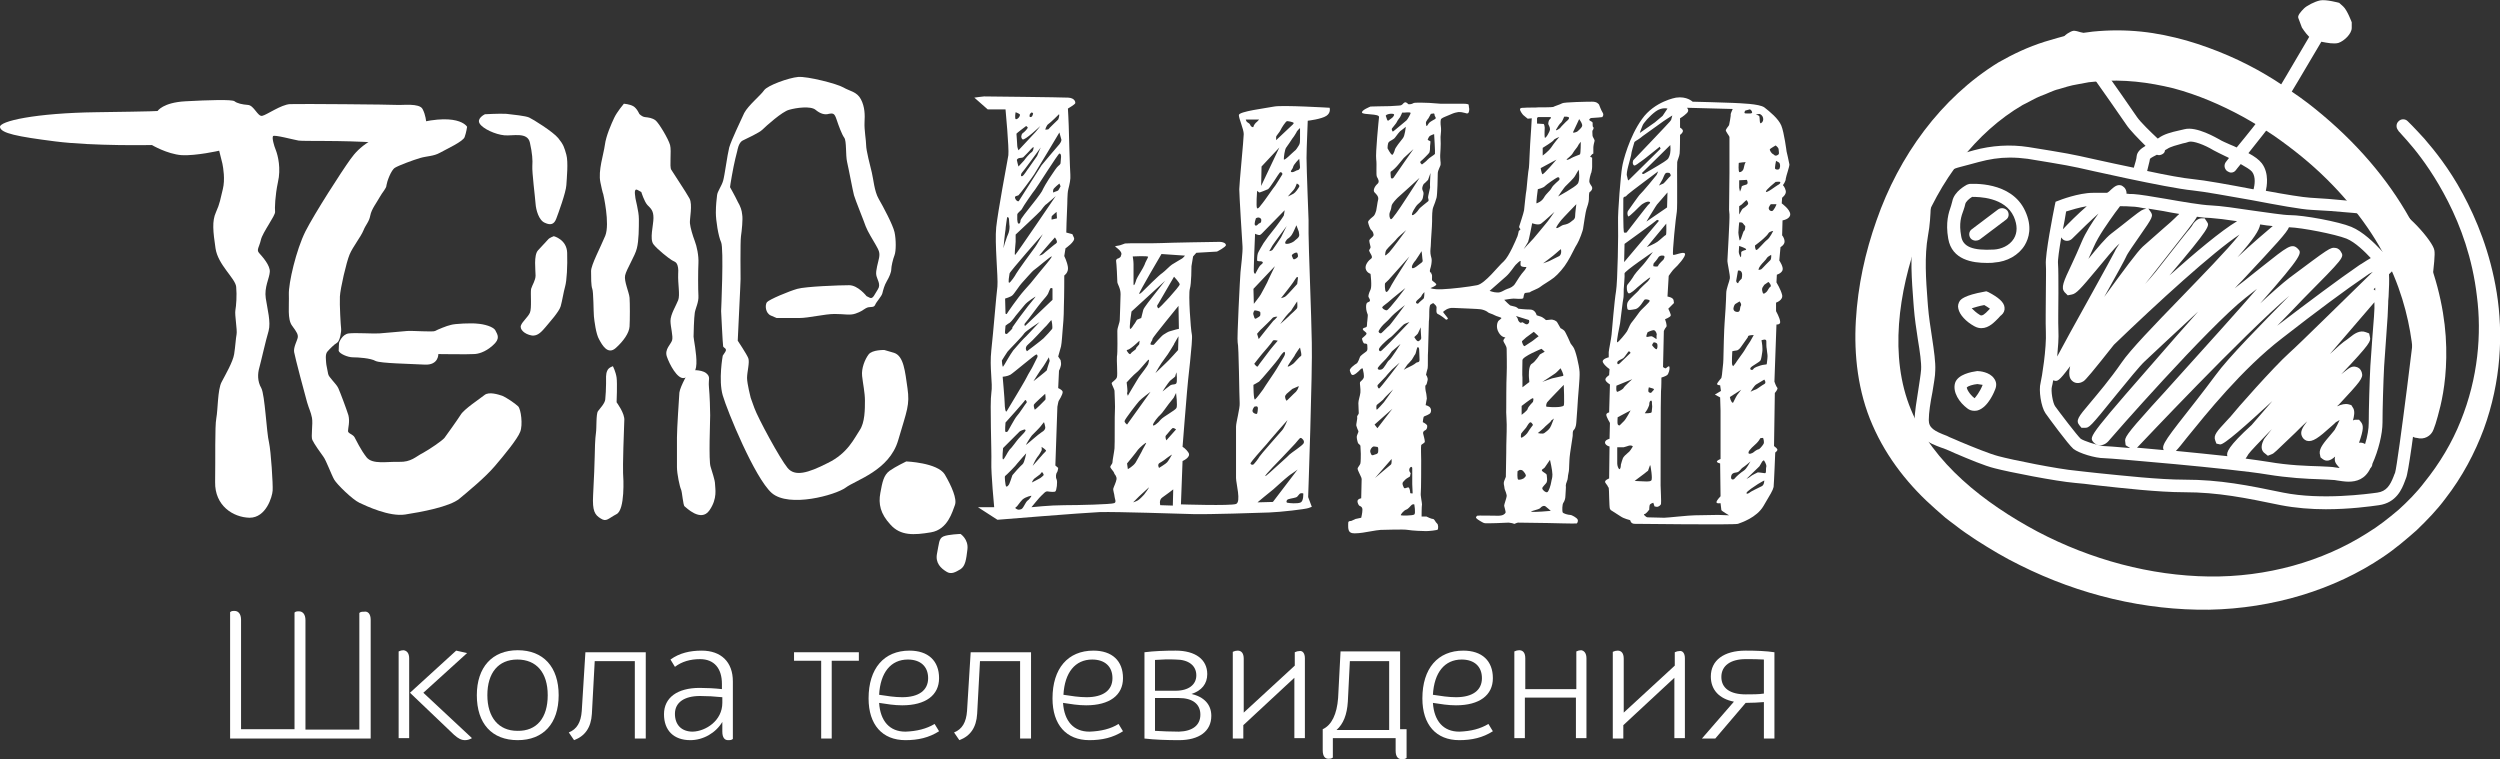 <?xml version="1.0" encoding="UTF-8"?> <!-- Generator: Adobe Illustrator 24.3.0, SVG Export Plug-In . SVG Version: 6.00 Build 0) --> <svg xmlns="http://www.w3.org/2000/svg" xmlns:xlink="http://www.w3.org/1999/xlink" id="Слой_1" x="0px" y="0px" viewBox="0 0 617.1 187.4" style="enable-background:new 0 0 617.1 187.4;" xml:space="preserve"><rect x="0" y="0" width="617.1" height="187.4" fill="#333333" stroke="none"/> <style type="text/css"> .st0{fill:#FFFFFF;} </style> <g id="Layer_2_1_"> <g> <g> <g> <path class="st0" d="M223.7,113.9c0,0,7.7,0.3,9.5,3.2c1.7,2.9,3.1,6.1,2.5,7.6c-0.6,1.5-1.7,6-5.9,6.7c-4.2,0.7-7.5,0.9-10-1.9 c-2.5-2.7-3-5.1-2.5-7.8c0.5-2.7,0.8-4.4,2.3-5.5C221,115.2,223.7,113.9,223.7,113.9z"></path> <path class="st0" d="M237.1,131.8c0,0,2,1.3,1.7,3.8c-0.3,2.5-0.5,4.1-1.7,4.9c-1.2,0.7-2.3,1.4-3.5,0.6 c-1.3-0.8-2.8-2.1-2.3-4.5s0.4-3.7,1.6-4.2S237.1,131.8,237.1,131.8z"></path> </g> <path class="st0" d="M54.1,37.2c0,0-5.7,1.3-9.3,1.1c-3.6-0.3-7.3-2.5-7.3-2.5S23,36.1,13.6,34.9S0.3,32.9,0,31.4 s8.8-3.5,23.8-3.7s15.1-0.3,15.1-0.3s1.3-2.1,6.9-2.4s11.5-0.5,12.1,0s1.9,0.8,3.3,0.9c1.5,0.1,2.4,2.9,3.5,2.7s4.7-2.8,6.9-2.9 c2.3-0.1,25.1,0.1,26.4,0.2s5.5-0.5,6.3,1c0.8,1.5,0.9,3.2,0.9,3.2s-4,5.7-12.3,5.1s-18-0.3-19.2-0.5c-1.2-0.2-6-1.5-6.3-1.1 s0.2,2.3,0.7,3.5c0.5,1.3,1.3,4.5,0.5,7.9c-0.7,3.3-0.8,6.4-0.7,7.3c0.1,0.9-3.1,5.1-3.5,6.9s-1.2,2.5-0.4,3.3 c0.8,0.9,2.7,3,2.6,4.6c-0.1,1.6-1.4,3.8-1,6.5s1.3,5.9,0.7,8.1c-0.7,2.3-1.9,7.7-2.3,9.1c-0.4,1.4-0.5,3.3,0.5,5 c0.9,1.7,1.3,11.1,1.9,13.4c0.5,2.3,1,10.4,0.9,11.9c-0.1,1.5-1.6,6.7-5.7,6.7c-4.1-0.1-8.6-3-8.5-8.8c0.1-5.8-0.1-13.7,0.3-15.8 c0.4-2.1,0.3-7,1.3-8.9c1-1.9,2.8-5,3.1-6.9c0.3-1.9,0.4-3.9,0.6-4.9s-0.5-4.8-0.3-5.9c0.2-1.1,0.4-3.7,0.2-5.8 c-0.2-2.1-4.5-5.4-5.1-9.5s-0.9-6.7,0.1-8.9c1-2.2,1.1-3.3,1.7-5.7s0.1-5.3-0.1-6.3C54.7,39.6,54.1,37.2,54.1,37.2z"></path> <path class="st0" d="M115.3,31.3c0,0-2.2-4.1-15.2-0.1c-8.4,2.6-11.3,4.9-13.6,8.1c-2.3,3.2-8.8,13.3-11.1,17.8 c-2.3,4.6-4.2,12.8-4.1,15.6s-0.4,6.1,0.8,7.7s1.5,2.2,1.4,2.9c-0.1,0.7-1.1,2.4-0.9,3.6s2.7,10.7,3.2,12.4 c0.5,1.7,0.9,2.3,1.2,3.8c0.3,1.5-0.3,4.7,0.1,5.5c0.4,0.9,2.1,3.3,2.7,4.1c0.7,0.9,2,4.5,2.7,5.7s4.5,4.9,6.2,5.7 s7.4,3.5,11.3,2.9c3.9-0.6,11-1.9,13.4-3.9s6.3-5.2,8.7-8c2.4-2.8,5.6-6.7,6.3-8.5c0.7-1.7,0.2-5.6-0.5-6.3s-3.1-2.3-3.9-2.6 c-0.9-0.3-3.3-1.1-4.4-0.2c-1.1,0.9-5.1,3.5-5.9,4.9c-0.9,1.4-3.4,4.9-4,5.7c-0.6,0.7-3.5,2.7-5.3,3.7c-1.8,0.9-2.9,2.3-5.9,2.2 c-3-0.1-6.5,0.7-8-1.1c-1.5-1.9-2.6-4.3-3-5c-0.4-0.7-1.6-0.9-1.6-1.5c0-0.7,0.5-2.3,0.1-3.9c-0.5-1.6-2-5.6-2.5-6.7 c-0.5-1.1-2.4-2.7-2.5-3.5c-0.1-0.7-0.5-2.3-0.5-2.8c0-0.5-0.3-2,0.3-2.7s1.7-1.8,2.4-2.2s1.1-2.8,1-3.5 c-0.1-0.7-0.4-5.9-0.3-7.9c0.1-2,1.6-8.5,2.4-10.4c0.8-1.9,2.8-4.4,3.4-5.9c0.6-1.5,1.4-2.1,1.7-3.7c0.3-1.6,1.6-3.2,2.3-4.5 s1.7-2.2,1.7-3c0.1-0.8,1.1-3.7,2.1-4.3s4.5-1.9,6.2-2.4s3.3-0.4,4.9-1.3c1.6-0.9,5.8-2.8,6.1-3.9 C115.1,32.7,115.3,31.3,115.3,31.3z"></path> <path class="st0" d="M119.7,28.2c0,0-2.1,1-1.3,2.3c0.8,1.3,3.9,2.7,6.1,2.9c2.1,0.2,5.7-0.9,6.3,1.8c0.6,2.7,0.7,4.3,0.6,5.8 c-0.1,1.5,0.7,7.8,0.8,9.3c0.1,1.5,0.8,4.1,2.3,4.7c1.5,0.7,2.3,0.3,2.8-1s2.4-6.5,2.5-8.3c0.1-1.7,0.5-5.7,0-7.5 c-0.5-1.8-0.7-2.5-2-4.1c-1.3-1.6-6.3-4.7-7.2-5.1c-0.9-0.4-3.9-0.7-5.6-0.9C123.3,28,119.7,28.2,119.7,28.2z"></path> <path class="st0" d="M136.7,58.3c0,0,3.2,0.8,3.3,4.1c0.1,3.3-0.1,6.9-0.5,8.3c-0.4,1.4-0.7,3.5-1.1,4.9 c-0.4,1.4-2.9,4.1-3.7,5.1c-0.8,0.9-1.9,2.4-3.5,2.1c-1.7-0.3-3-1.5-2.6-2.5s1.7-2,2.2-3.1c0.5-1.1,0.1-4.9,0.3-5.9 c0.3-1,1.1-2.1,1.1-3.3c0-1.3-0.5-5,0.6-6.2c1.1-1.2,2.1-2.3,2.5-2.7C135.6,58.7,136.7,58.3,136.7,58.3z"></path> <path class="st0" d="M83.7,84.6c0,0,0.7-2.1,2.4-2.3s5.9,0.1,7.5,0s5.5-0.5,6.9-0.6c1.5-0.1,6.4,0.3,6.9,0 c0.5-0.3,2.9-1.3,3.9-1.5c0.9-0.3,5.1-0.5,6.6-0.3c1.5,0.1,3.9,0.7,4.4,1.7c0.5,1,1.3,2-0.7,3.7c-1.9,1.7-3.7,2.1-4.7,2.1 c-1,0.1-8.7,0-8.7,0s0.1,2.8-3.4,2.6c-3.5-0.2-10.9-0.3-12.1-0.9c-1.2-0.7-4.3-0.9-5.6-0.9c-1.3,0-3.3-0.9-3.5-1.6 C83.6,85.8,83.7,84.6,83.7,84.6z"></path> <g> <path class="st0" d="M154,25.6c0,0-1.7,2-2.4,3.5c-0.7,1.5-2,4.4-2.3,6.7c-0.3,2.3-1.7,6.3-1.1,9.2s0.7,2.9,0.7,2.9 s1.7,7.3,0.5,10.3c-1.2,2.9-3.5,7.2-3.5,8.7c0,1.5,0,3.7,0.3,4.4s0.3,5.8,0.4,6.8c0.1,1,0.5,4.4,1.3,5.7 c0.7,1.3,2.1,3.9,4.1,2.1c1.9-1.7,3.3-3.7,3.4-5.3c0.1-1.7,0.1-5.8,0-7.1c-0.1-1.3-1.4-4.1-1.1-5.5c0.3-1.5,2.5-4.9,2.9-6.7 c0.5-1.9,0.5-5.1,0.5-7.2c0-2.1-0.9-4.9-0.9-5.6c-0.1-0.7-0.3-2.1,0.6-1.6c0.9,0.5,0.9,0.5,0.9,0.5s0.7,2.3,1.5,3.2 c0.9,0.9,1.5,1.4,1.5,3.2s-1,5.2,0,6.5s3.7,3.4,4.5,3.9c0.9,0.5,0.9,0.5,0.9,0.5s0.9,0.4,0.7,2.9c-0.1,2.5,0.5,5.2,0,6.5 c-0.5,1.3-1.9,3.5-1.9,5.1c0,1.5,0.7,3.8,0.4,4.8c-0.3,1-1.9,2.2-1.3,4c0.6,1.8,2.6,5.7,4.3,5.3c1.7-0.4,2.9-1,3-3.5 c0.1-2.5-0.7-6.1-0.7-6.7s0.1-4.7,0.3-5.9c0.2-1.2,1-2.6,0.9-4.2c-0.1-1.6-0.1-6.1,0-8s-0.4-4.2-0.9-5.5 c-0.5-1.3-1.1-3.3-1.2-4.4c-0.1-1.1,0.7-4.6-0.1-6.1s-4.1-6.4-4.5-7.1c-0.5-0.7,0.1-4.6-0.3-6.1c-0.4-1.5-2.8-5.5-3.6-6.1 s-1.7-0.7-2.6-0.8c-0.8-0.1-1.4-0.8-1.4-0.8s-0.6-1.4-1.5-1.9C155.4,25.7,154,25.6,154,25.6z"></path> <path class="st0" d="M151.3,90.4c0,0,0.7,1.4,0.9,2.8c0.2,1.4,0,6.1,0,6.1s2.1,2.8,1.9,4.5c-0.1,1.7-0.4,11.8-0.3,13 c0.1,1.2,0.5,9-1.6,10.1c-2.1,1.1-2.5,2-3.9,1.1c-1.5-0.9-2.1-1.9-1.9-5.7c0.2-3.8,0.4-8.5,0.4-9.7s0.1-4.5,0.3-5.7 s0-4.7,0.5-5.4c0.5-0.7,1.7-1.9,1.8-2.9c0.1-1,0.2-2.7,0.2-3.9c0-1.3-0.1-2.4,0.3-3.2C150.2,90.7,151.3,90.4,151.3,90.4z"></path> <path class="st0" d="M170.2,91.4c0,0-2.3,3.9-2.5,5.5c-0.1,1.7-0.6,8.8-0.6,11.1s0,5.6,0,7.3s0.7,4.9,1,5.5 c0.3,0.6,0.5,4,0.9,4.2c0.3,0.2,4,4,6.1,1c2.1-3,1.4-5.5,1.4-6.5c0-1-0.7-2.9-1.1-4.3c-0.5-1.4-0.1-11.4-0.1-12.7 c0-1.3-0.1-4.8-0.3-6.9c-0.2-2.1,0.5-2.5-0.7-3.5C173,91.1,170.2,91.4,170.2,91.4z"></path> </g> <path class="st0" d="M180.2,46.2c0-0.3,0.8-5,1.3-7c0.5-2,0.5-2,0.5-2s0.3-2,1.3-2.5s4.1-1.9,4.9-2.7c0.8-0.8,4.9-4.5,6.6-4.9 c1.7-0.5,5.3-1,6.5,0c1.2,1,2.3,1.3,3.3,1c1.1-0.2,1.4-0.1,1.9,1.4c0.5,1.5,1.3,3.7,1.9,4.5c0.6,0.8,0.3,4.3,0.7,6 c0.4,1.7,1.4,7.1,1.7,8.2c0.3,1.1,2.5,6.5,2.9,7.7c0.5,1.3,1.7,3.2,2.5,4.6c0.8,1.4,1,1.9,0.8,3.1c-0.2,1.1-0.9,3.2-0.7,4.3 c0.2,1.1,1.2,2.3,0.4,3.5s-1.2,2.5-2,2.1c-0.8-0.4-0.8-0.4-0.8-0.4s-2.1-2.7-4.3-2.7c-2.2,0-10.7,0.3-12.8,0.9 c-2.1,0.6-6.9,2.6-7.5,3.3c-0.5,0.7-0.4,2.7,1,3.3s1.4,0.6,1.4,0.6s3.3,0,5.6,0c2.3,0,6.3-1,8.7-1c2.5,0,3.8,0.4,5.2-0.1 c1.4-0.5,1.5-0.7,2.5-1.3s1.9,0,2.3-0.8c0.3-0.8,1.6-2.1,1.8-2.9c0.2-0.8,0.5-2,1.1-3c0.6-1,1.1-2.2,1.1-2.9 c0-0.7,0.4-2.5,0.8-3.5c0.4-1,0.4-3.9,0-5.7c-0.4-1.8-2.8-6.3-3.9-8.2c-1.1-1.9-1.3-4.9-1.7-6.5c-0.4-1.6-1.4-5.5-1.4-6.7 s-0.5-3.9-0.4-5.7s0.1-3.8-0.9-5.7s-2.8-2-4.3-2.9c-1.5-0.9-8.9-2.8-11.2-2.6c-2.3,0.2-7.6,2.1-8.4,3.3c-0.8,1.2-3.9,3.7-4.9,5.6 c-0.9,2-3.1,6.5-3.7,8.5c-0.5,2-1.1,6.8-1.5,8.2c-0.4,1.4-1.4,2.6-1.5,3.6c-0.1,1-0.3,2.3-0.3,4.3c0,1.9,0.6,5.8,1.3,7.3 c0.7,1.5,0,17,0,17s0.4,8.3,0.5,8.7c0.1,0.4,1.1,0.5,0.5,1.4c-0.6,0.9-0.6,0.9-0.6,0.9s-1.1,6,0,9.8c1.1,3.8,7.9,20.4,12.1,24.1 c4.3,3.7,15.7,0.5,18.2-1.3c2.5-1.9,10.8-4.2,13-11.7c2.2-7.5,2.9-8.7,2.3-12.9c-0.6-4.1-0.9-7.9-3.3-8.7 c-2.4-0.7-2.4-0.7-2.4-0.7s-3-0.1-3.9,1.1s-1.8,3.4-1.6,5.3s0.7,4.1,0.7,6.1c0,2.1,0,5.4-1.3,7.3c-1.3,1.9-2.9,5.7-7.9,8.1 c-4.9,2.5-8.1,3.4-9.9,1.2c-1.9-2.3-7.3-12.3-8.2-14.8s-0.9-2.5-0.9-2.5s-0.9-3.5-0.9-4.9c0-1.5,0.7-3.9,0.3-4.9 c-0.4-1-2.6-4.3-2.6-4.3s0.5-10.2,0.6-12.7s0.1-2.5,0.1-2.5s-0.1-9.3,0.1-10.6c0.2-1.3,0.5-4.3,0.3-5.3c-0.1-1.1-0.4-2-1.1-3.2 C181.5,48.5,180.2,46.2,180.2,46.2z"></path> <path class="st0" d="M327.4,28.6c1.2-0.8,0.8-2,0.8-2s-11.7-0.7-13.7-0.3c-2,0.4-8.7,1.2-8.7,2.1c0,0.9,1.2,3.5,1.2,4.7 c0,1.2-1.1,12.3-1.1,13.6c0,1.3,0.7,12.8,0.8,14.1c0.1,1.3-0.4,5.3-0.5,6.4c-0.1,1.1-0.9,16.5-0.7,17.3c0.3,0.8,0.4,13.8,0.5,15 c0.1,1.2-0.9,4.8-0.9,5.8c0,0.9,0,11.3,0,12.7c0,1.3,1.3,5.9,0,6.4c-1.3,0.5-13.6,0.1-13.6,0.1l0.4-10.7c0,0,2.1-0.9,1.5-2 c-0.7-1.1-1.5-1.5-1.5-1.5s0.9-11.5,1.1-13.6c0.1-2.1,1.5-12.8,1.2-14.1c-0.3-1.3-0.9-10-0.5-11.3s0.4-5.6,0.4-5.6l0.4-2.4 l0.8-0.9l5.1-0.3c0,0,2.2-1.1,2.2-1.6c0-0.5-0.8-0.8-1.5-0.8c-0.7,0-12.6,0.2-14.4,0.3c-1.8,0.1-8.7,0-9,0.1s-1.3,0.5-1.5,0.5 c-0.2,0-1.2,0.2-0.9,0.3c0.3,0.2,1.7,1.2,1.5,1.9c-0.2,0.6-0.2,0.6-0.2,0.6s-0.3,0.3-0.6,0.4c-0.3,0-0.6,0.4-0.5,0.7 c0.1,0.3,0.3,4.6,0.3,5.1s0.8,1.5,0.8,3c0,1.5-0.2,5.5-0.2,6.3c0,0.8-0.6,1.9-0.6,2.8c0,0.9,0.1,5.5-0.1,6.3 c-0.1,0.9,0.2,4.4,0,5.1c-0.2,0.7-1.3,1.2-1.3,1.5c0,0.3,0.7,1.5,0.7,1.9s0.2,4.2,0.1,4.9c-0.1,0.7,0,8.3-0.1,9.3 c-0.1,1-0.5,2.9-0.5,3.4c0,0.5-0.7,0.9-0.5,1.3c0.2,0.4,0.8,1,0.9,1.3c0.1,0.3,0.1,0.3,0.1,0.3s0.6,0.6,0.5,1.3 c-0.1,0.7-0.7,1.9-0.8,2.3c-0.1,0.4,0.3,1.5,0.3,1.9c0,0.5,0.6,1.5-0.1,1.7c-0.7,0.3-8.8,0.5-12.3,0.5c-3.5,0-8.1,0.5-8.1,0.5 s2.1-2.6,2.5-2.9s0.9-1.1,1.5-1s1.7,0.2,1.9,0c0.3-0.2,0.6-2.4,0.3-3c-0.3-0.6-0.1-1.5,0.1-1.7c0.2-0.2,0.3-1.1,0.3-1.1l-0.7-0.6 c0,0,0.5-13.8,0.5-14.5c0.1-0.7,0.3-1.4,0.3-1.4s1.1-1.7,1-2.3c-0.1-0.5-1.1-0.9-1.1-0.9l0.2-4.3c0,0,0.6-1.1,0.5-1.9 c-0.1-0.7-0.1-0.7-0.1-0.7l-0.6-0.9c0,0,0.5-1.7,0.7-2.5c0.2-0.9,0.3-3.1,0.4-4.1c0.1-1,0.3-3.2,0.3-5.7c0.1-2.5,0.1-7.7,0.1-7.7 s1.1-0.7,0.9-2.1c-0.2-1.3-0.9-2.7-0.9-2.7l0.3-1.9c0,0,2.5-1.7,2.1-2.6c-0.4-0.9-0.4-0.9-0.4-0.9l-1.5-0.4c0,0,0.1-4.5,0.2-5.9 c0.1-1.4,0-3.6,0.3-4.8c0.3-1.2,0.6-2.4,0.5-3.6c-0.1-1.2-0.4-11.3-0.4-12.1c0-0.7-0.2-4.2-0.2-4.2s1.7-1,1.8-1.3 c0.1-0.3-0.1-1.3-1.7-1.4c-1.7-0.1-20.6-0.3-20.8-0.3c-0.3,0-2.4,0.3-2.4,0.3l3.3,2.9h4.4c0,0,0.9,9.6,0.7,11.3 c-0.3,1.7-0.3,1.7-0.3,1.7s-2.3,12.3-2.7,16.1c-0.4,3.9,0.5,12.3,0.3,14.6c-0.3,2.3-1,11.2-1.5,15.7c-0.5,4.5,0.4,8.1,0,10.6 c-0.4,2.6,0.1,14.4,0,17.1c-0.1,2.7,0.7,11.1,0.7,11.1h-4l4.8,3.1c0,0,20.8-1.7,25.3-1.9c4.5-0.1,19.2,0.4,23,0.5 c3.9,0.1,16-0.3,18.8-0.4c2.8-0.1,8.9-0.8,9.7-1.1c0.8-0.3,0.8-0.3,0.8-0.3l-0.9-2.4c0,0,1.1-31.5,0.9-38.1 c-0.1-6.7-0.8-23.7-0.8-27c0-3.3,0-3.3,0-3.3s-0.5-12.8-0.5-15.3c0-2.5,0.3-8.5,0.3-9.2C322.9,29.8,326.2,29.4,327.4,28.6z M256.8,118c-0.3,0.2-2.1,1.1-2.1,1.1s0.3-0.8,0.8-1.1c0.5-0.4,1.1-0.8,1.2-0.9c0.2-0.2,0.5-0.6,0.5-0.6s0.5,0.5,0.4,0.8 C257.4,117.5,257.1,117.8,256.8,118z M248.2,104.3c0,0,4.7-5.2,4.8-5.5c0.1-0.3,0.6,0.4,0.4,0.6c-0.3,0.3-1.8,2.7-2.4,3.3 c-0.6,0.7-2.1,3.6-2.2,3.7c-0.1,0.2-0.4,0.3-0.6,0.2C248,106.6,248.2,104.3,248.2,104.3z M248,99.6c0-0.9-0.5-6.6-0.5-6.6 s1.2-0.1,1.9-0.5c0.7-0.4,6.1-5,6.4-5c0.3,0,0.3,0.3,0.3,0.6c-0.1,0.3-0.9,1.7-1.1,2.2c-0.2,0.5-1.3,2.2-1.5,2.7 c-0.2,0.5-2.6,4.5-2.6,4.5s0,0-0.3,0.5c-0.3,0.5-1.8,3-2.1,3.5S248,100.5,248,99.6z M254.7,107.5c0.5-0.5,2-2,2.2-2.3 c0.2-0.3,0.8-1,0.8-1s0.4,1.2,0.3,1.5s-0.2,0.6-0.9,1c-0.7,0.4-3.6,3-3.8,3.1S254.3,108,254.7,107.5z M255.2,99.9 c0.1-0.3,2.8-2.7,2.8-2.7s0.2,1.4,0,1.5c-0.2,0.2-2.5,2.6-2.6,2.4C255.3,100.8,255.1,100.2,255.2,99.9z M257.2,112.4 c-0.2,0.2-2.3,2.6-2.3,2.6s0.6-1.4,1.1-2.1c0.6-0.7,1-1.5,1.1-1.7c0.1-0.2,0-0.9,0-0.9c0.2,0.1,1.2,0.8,1.1,1 C258.1,111.5,257.4,112.1,257.2,112.4z M259,89.4c0,0-0.6,1.8-0.6,2c0,0.1-3.3,2.7-3.3,2.7s1.8-2.9,2.1-3.2 c0.3-0.3,1.7-2.7,1.7-2.7l0.2,0.9C259.1,89.1,259.1,89.1,259,89.4z M259.7,81.2c-0.2,0.3-1.6,1.8-2.1,2.3 c-0.5,0.5-4.1,3.2-4.1,3.2s-0.8-0.8,0.3-1.7c1.1-0.9,3.5-3.6,4-4.1c0.5-0.5,0.5-0.5,0.5-0.5l1.2-1.4 C259.6,79,259.9,80.9,259.7,81.2z M259.8,74c0,0-6.5,6.2-6.7,6.4c-0.2,0.1-0.4-0.3,0-0.7c0.5-0.5,3.3-4.4,4.1-5.3 c0.8-0.9,1.3-1.5,1.5-1.9c0.2-0.4,0.5-1.4,0.7-1.4c0.2,0,0.2,0,0.2,0l0.2,0.1L259.8,74z M248.2,80.4c0,0,0.6-0.5,1-0.7 c0.3-0.2,0.8-0.8,1.1-1.2c0.3-0.5,1.9-2.3,2.6-3.2s2.7-2.1,2.7-2.1s0,0-0.1,0.2c-0.1,0.2-1.4,1.7-1.7,2.1c-0.3,0.4-2,2.6-2.2,2.9 s-1.7,2.4-1.7,2.4s0,0,0,0.2c0,0.2-1,1.1-1.2,1.3c-0.2,0.2-0.3,0.2-0.6,0C248,82.2,248.2,80.7,248.2,80.4z M248.1,73.7 c0,0,1.4-0.4,1.8-0.8c0.4-0.3,1.8-2.5,2.3-3c0.5-0.5,2.6-3,3.1-3.3c0.5-0.3,4.3-3.6,4.3-3.3c0,0.3-0.8,1.2-1.1,1.6 c-0.3,0.3-4.1,5-4.1,5s0,0-1.6,1.8c-1.6,1.8-4.2,5.6-4.3,5.8c-0.1,0.1-0.3-0.1-0.3-0.1L248.1,73.7z M260,60.6 c-0.3,0.3-2,1.6-2.4,2s-1.1,0.5-1.1,0.5s0.9-1,1.1-1.3c0.2-0.3,2.8-3.2,2.8-3.2s0.5,0.7,0.5,1.1S260.3,60.3,260,60.6z M259.6,54.2c-0.1,0,0-0.7,0-0.8s1.2-1.1,1.2-1.1l0.1,1.6C260.9,53.9,259.7,54.2,259.6,54.2z M261.2,47c-0.2,0.2-0.9,0.3-1.1,0.5 c-0.2,0.1-0.2-0.4-0.1-0.7c0-0.3,1.5-1.5,1.5-1.5l0.3,0.7C261.8,45.9,261.4,46.8,261.2,47z M261.8,40.1c0,0.6-0.4,0.6-0.9,1.2 s-1.7,2.5-2,2.9s-1.4,2.3-1.7,3c-0.3,0.6-2.5,3.4-3,4c-0.5,0.6-2.3,2.9-2.3,3.2c0,0.3-0.1,0.9-0.5,0.8c-0.4-0.2-0.3-1.7-0.3-2.2 c0-0.5,1-1,1.2-1.5c0.2-0.5,2.9-4.4,3.2-4.7c0.3-0.3,5.7-8.9,6-8.9C262.2,37.9,261.8,39.5,261.8,40.1z M258.8,30.6 c0.5-0.3,2.6-2.4,2.6-2.4c0.2,0.2-0.1,1.1-0.2,1.3c-0.2,0.2-2.3,2.2-2.4,2.4C258.6,32,258,32,258,32S258.3,30.9,258.8,30.6z M252.2,42.7c0.2-0.1,4.7-6.3,4.7-6.3s-0.9,2-0.9,2.1c-0.1,0.1-1.9,2.7-2.1,3c-0.3,0.3-1.1,1.8-1.6,2 C251.8,43.6,252.1,42.8,252.2,42.7z M251.4,41.1c0,0-0.4-1.4-0.4-1.6s0.4-0.5,0.7-0.5s0.8-0.1,0.9-0.2c0.2-0.2,1.7-1.7,1.8-1.9 c0.2-0.2,0.6-0.6,0.7-0.6c0.1,0,0,1-0.5,1.3c-0.5,0.3-1.7,1.8-1.8,2C252.7,39.7,251.4,41.1,251.4,41.1z M254.2,28.2 c0,0,0.4-0.6,0.6-0.4c0.3,0.2,0.2,0.3,0.2,0.3s0,0-0.1,0.3c-0.1,0.3-0.2,0.5-0.6,0.5C254,28.9,254.2,28.2,254.2,28.2z M253.7,31.5c0,0.2-0.9,1.2-1.3,1.4c-0.3,0.3-0.5,1.1,0,1.5c0.5,0.4,4.4-3.3,4.4-3.3s-0.9,1.2-1.2,1.5s-4.2,4.5-4.2,4.5 s-0.3-0.7-0.3-1.1c0-0.4-0.2-2.9-0.2-3c0-0.1,2.4-1.9,2.4-1.9S253.7,31.4,253.7,31.5z M250.7,27.7c0,0,0.8,0.3,1,0.5 c0.2,0.2-0.1,0.7-0.3,0.9c-0.2,0.2-0.5,0.4-0.7,0.3C250.5,29.2,250.6,28.1,250.7,27.7z M251.4,48.2c0.3-0.2,3.4-4.4,3.9-5.2 c0.6-0.9,6.2-10.3,6.2-10.3s0.4,1.4,0.5,1.8c0,0.5-0.5,1.1-0.5,1.1s-4.2,4.9-4.4,5.2c-0.2,0.3-5.5,8.6-5.6,8.8 c-0.1,0.2-0.6,0.1-0.9-0.6C250.3,48.3,251.1,48.4,251.4,48.2z M250.7,59.7c0-0.5,0-1.8,0-1.8s6.1-5.7,6.2-5.9 c0.2-0.3,1.1-1.5,1.4-1.6c0.3-0.2,2.3-2,2.3-2s-9.7,14.3-10,14.5C250.3,63.2,250.7,60.2,250.7,59.7z M257.4,57.8 c0,0-1.7,3-1.9,3.2c-0.2,0.2-4.6,6.3-4.7,6.6c-0.1,0.3-1.4,2.2-1.7,2.2c-0.3,0,0-1.7,0.1-2.3C249.3,67,257.4,57.8,257.4,57.8z M248.2,56.7c0-0.5,0.4-3.1,0.4-3.1s0.3,0,0.4,0.2c0.1,0.2,0.1,1.6,0.2,2.1c0,0.6-0.1,1.4-0.4,2c-0.3,0.6-0.6,1.8-0.7,1.9 c-0.1,0.2-0.4,1.6-0.4,1.4S248.1,57.1,248.2,56.7z M248.7,86.8c0.3-0.4,3.8-3.9,4.1-4.5c0.4-0.6,3.8-2.8,3.8-2.8 s-2.9,3.1-3.3,3.5c-0.5,0.4-2.3,2.4-3.2,3.5c-0.8,1.1-2.1,3.4-2.1,3.4s-0.2,0.3-0.4,0.6c-0.2,0.2-0.3-1.5-0.3-1.5 S248.4,87.2,248.7,86.8z M247.6,113.4c-0.3,0,0-2.8,0-2.8s3.9-3.9,4.1-4.1c0.2-0.2,1.2-0.5,1.2-0.5s0,0,0.2,0.1 c0.2,0.1-0.2,0.6-0.3,0.7c-0.1,0.1-1.1,1.2-1.4,1.5c-0.3,0.3-1.7,2.3-2.2,2.7C248.7,111.6,247.9,113.4,247.6,113.4z M248.9,119.8 c-0.2,0.3-0.5,0.4-0.6,0.2c-0.1-0.2-0.4-2.4-0.2-2.5c0.2-0.1,2.8-2.7,3-3.1c0.3-0.4,2.2-2.5,2.2-2.5s-0.4,2.3-0.9,2.7 c-0.5,0.4-2.3,2.4-2.5,2.7C249.7,117.8,249.2,119.6,248.9,119.8z M253.6,123.6c-0.3,0.2-0.8,1.3-1.1,1.7 c-0.3,0.4-0.4,0.4-0.9,0.5c-0.5,0.1-1-0.4-1-0.4s0.1-0.2,0.3-0.3s0.8-1.1,1.5-1.8c0.8-0.7,2.3-1,2.2-0.9 C254.6,122.5,254,123.4,253.6,123.6z M292.5,63.1c0,0-0.4,0.5-0.7,0.7c-0.3,0.2-1.9,1.1-2.5,1.5c-0.5,0.3-1.7,1.6-2.4,2.1 c-0.7,0.4-4.4,4.1-4.4,4.1s-1.2,1.3-1.3,1c-0.1-0.3,5.5-9.8,5.5-9.8L292.5,63.1z M283.4,63.4c0,0.2-0.7,1.3-0.9,2 c-0.2,0.6-1.9,3.2-2,3.6s-0.6,1.9-0.7,1.2c0-0.6,0-4.2,0-5s-0.2-1.9-0.2-1.9S283.4,63.1,283.4,63.4z M279.3,76.9l8.3-7.6 l-3.3,4.2c0,0-2,2.5-2.1,3c-0.1,0.5-0.5,2-0.5,2s-0.8,0.3-1,0.4c-0.1,0-0.5,0.9-0.8,1.2c-0.2,0.3-0.6,1-0.9,1.1 C278.6,81.3,279.3,76.9,279.3,76.9z M278.1,94.4c0,0,1.8-2,2.5-2.5c0.7-0.5,2.6-3,2.9-3.1c0.3-0.1,0,0.6-0.1,1.1 c-0.2,0.5-1.6,2.3-1.9,2.7c-0.3,0.3-1.5,2.4-2,3.2c-0.5,0.8-1.1,1.9-1.1,1.9l-0.2-0.6c0,0,0,0,0.1-0.5 C278.3,95.9,278.1,94.4,278.1,94.4z M278.5,86.3c0.2,0,1.5-1,2-1.5c0.4-0.4,0.8-0.7,0.8-0.7l-0.1,0.9l-0.7,0.8c0,0,0,0-0.1,0.3 s-1,0.7-1.3,1.2s-1-0.8-1-0.8S278.3,86.3,278.5,86.3z M278.4,115.8l-0.2-1.4c0,0,2.4-2.9,2.7-3.4c0.3-0.4,2.2-2.1,2-1.6 c-0.2,0.5-0.8,1.4-1.1,2.1c-0.3,0.6-1,1.8-1.5,2.7C279.7,115.1,278.4,115.8,278.4,115.8z M282.4,122.1c-0.2,0.2-1,1.1-1.5,1.4 c-0.5,0.3-1.2,0.5-1.2,0.5l1.5-1.5l2.4-2.2C283.7,120.3,282.6,121.9,282.4,122.1z M278.2,104.8c0,0-0.7-0.5-0.6-0.9 c0.1-0.5,3.2-4.5,3.6-4.9c0.4-0.5,2.8-2.3,2.8-2.3L278.2,104.8z M286.2,114.3c0.6-0.3,1.7-1.1,1.9-1.3c0.2-0.2,1.2-0.8,1.2-0.8 s-0.9,1.6-1.2,1.9c-0.2,0.3-2,1.4-2,1.4S285.6,114.7,286.2,114.3z M289.5,124.8l-3.1-0.1c0,0-0.4-1.3,0.5-1.9 c0.9-0.6,2.7-2,2.7-2L289.5,124.8z M287.9,108.7c0,0-0.4-0.9-0.1-1.2c0.3-0.3,1.3-1.6,1.6-1.8c0.3-0.2,0.9,0.3,0.9,0.3 L287.9,108.7z M290.4,100.7c-0.3,0.6-3.2,2.1-3.9,2.9c-0.6,0.8-1.9,1.8-1.9,1.3c0-0.5,1.3-2.1,1.8-2.5c0.5-0.4,1.6-2.1,2.1-2.7 s1.2-1.5,1.2-1.5l0.6-1.2C290.3,97,290.7,100.1,290.4,100.7z M290.3,94.7c-0.4,0.3-0.9,0.1-1.4,0.4c-0.4,0.3-1.7,1.3-1.9,1.5 c-0.2,0.2,1.4-2.2,1.8-2.6c0.3-0.3,1.2-0.9,1.3-1.1c0-0.2,0.3-1,0.3-1S290.7,94.4,290.3,94.7z M290.8,86.4c0,0-2.4,2.7-3,3.2 c-0.5,0.5-2.6,2.5-2.6,2.5s1.2-2.2,2.3-3.6c1.1-1.4,1.8-2.8,2.1-3.2s0.2-0.4,0.2-0.4l1.1-1.9L290.8,86.4z M289,81.7 c-0.6,0.1-1.3,0.6-1.8,0.9c-0.5,0.3-2.4,2.5-2.4,2.5s-0.7,0.1-0.8-0.1c-0.1-0.3,0.4-1,0.4-1s0,0,0.1-0.4c0.1-0.4,6.4-8.1,6.4-8.1 l0.1,5.7C291.1,81.1,289.6,81.5,289,81.7z M285.9,76.1c-0.1-0.1-0.4-0.5-0.2-0.8c0.2-0.3,0.2-0.3,0.2-0.3l3.9-6.7 c0,0,1.4,1.5,1.4,1.9C291.2,70.7,286.1,76.3,285.9,76.1z M309.8,98.6c-0.4,0.3-0.4-3.6-0.4-3.6s1.1-0.6,1.4-0.8 c0.3-0.2,4.7-5.4,4.9-5.8c0.3-0.5,1.2-1.8,1.4-1.5c0.2,0.2,0.1,0.7-0.2,1.2c-0.3,0.5-1.4,2.3-1.8,3c-0.4,0.7-2.9,4.3-3.3,5 C311.4,96.7,310.1,98.4,309.8,98.6z M310.3,102.1c-0.1,0.2-0.9,0-1.1-0.5c-0.2-0.4,0.4-1.2,0.4-1.2s0.3-0.1,0.5-0.1 s0.4,0.1,0.4,0.5S310.4,101.9,310.3,102.1z M309.8,57.7c0,0,0.8,0.4,1.2,0.3c0.3-0.1,0.8-0.7,1.2-1.1c0.5-0.5,4.9-5,4.9-5 s-0.1,0.9-0.2,1.3c-0.2,0.4-2,2.9-2.6,3.6c-0.6,0.7-2.1,2.7-2.4,3.2c-0.3,0.5-1.2,2-1.4,2.5c-0.2,0.6-0.2,1.5-0.2,1.7 c-0.1,0.3,0.6,0.3,0.9,0.3c0.3,0,0.6,0.2,0.5,0.4c0,0.1-0.5,0.5-0.7,0.7s-1,1.7-1.1,1.9c-0.1,0.3-0.4-0.2-0.4-0.4 C309.4,66.8,309.8,57.7,309.8,57.7z M310,53.9c0,0,0.5-0.4,1-0.1c0.5,0.3,0.3,0.6,0.3,0.9c0,0.3-0.4,0.4-0.6,0.5 c-0.2,0.2-0.6,0.7-0.9,0.4C309.5,55.3,310,53.9,310,53.9z M319.3,46.9c0.4-0.4,0.8-1.6,0.8-1.6s0.8,0.3,0.6,0.8 c-0.3,0.5-0.9,1.4-1.4,1.7c-0.5,0.3-1.4,0.7-1.4,0.7S318.9,47.3,319.3,46.9z M319.2,41.2c0.1-0.6,1.5-2,1.5-2s0.2,1.7,0.2,2.1 c0,0.3-0.3,0.7-0.6,0.7c-0.3,0-0.8,0.5-1.4,0.5C318.2,42.4,319.1,41.8,319.2,41.2z M318.9,57.9c0.3-0.4,1.1-2.3,1.1-2.3l0.6,1.6 c0,0,0,0,0.1,0.7c0.1,0.7-0.8,1.2-1,1.4c-0.2,0.3-1.2,0.9-2.1,0.9c-0.9,0,0.1-1.2,0.3-1.3C318,58.9,318.7,58.3,318.9,57.9z M319.5,64c-0.4,0.1-0.4-0.5-0.6-0.8c-0.2-0.4,0.8-0.8,0.8-0.8s0.4-0.1,0.5,0c0.1,0.2,0.2,0.5,0.2,0.8 C320.4,63.6,319.8,63.9,319.5,64z M320.4,68.5l-0.2,1.6c0,0-2.5,2.8-2.8,3c-0.3,0.3-1.2,0.5-1.2,0.5s2.7-3.4,3-3.9 c0.3-0.5,0.8-1.2,0.9-1.3C320.2,68.3,320.4,68.5,320.4,68.5z M316.2,58.6c-0.2,0.3-1.9,2.9-2.1,3.1c-0.2,0.2-0.8,0.3-0.8,0.3 s0.5-0.9,0.8-1.4c0.3-0.5,3.5-4.8,3.5-4.8S316.3,58.4,316.2,58.6z M311.5,81.1c0.1-0.1,2.4-2.3,2.6-2.6c0.2-0.3,1.2-0.4,1.2-0.3 c-0.1,0.1-0.7,0.8-1,1c-0.3,0.3-3.6,4.5-3.6,4.5l-0.4-1.3C310.2,82.5,311.3,81.2,311.5,81.1z M311.2,72.7 c-0.2,0.4-1.7,2.3-1.7,2.3l-0.1-3.7l5.3-5.6c0,0-1.1,2.3-1.5,3.1C312.9,69.7,311.4,72.3,311.2,72.7z M311.5,87.4 c0.2-0.2,2.6-3,2.7-3.3c0.2-0.3,1.2,0,1.2,0s-1.9,2.2-2.3,2.8s-2.4,3.1-2.6,3.5s-0.9-0.6-0.9-0.6S311.3,87.6,311.5,87.4z M309.7,76.6c0,0,0.9,0.1,1.2,0.3c0.3,0.1,0.2,0.5,0.2,0.8c0,0.4-0.5,0.6-1,0.9s-0.5-0.4-0.7-0.9 C309.2,77.1,309.7,76.6,309.7,76.6z M316,80c0,0,1.3-1.9,2-2.6c0.7-0.7,0.7-0.7,0.7-0.7s0.6-1,0.7-1.1c0.1-0.2,0.8-1.2,0.8-1.2 s0.1,1.3,0,1.6c-0.1,0.3-1.6,1.6-1.7,1.7C318.5,77.8,316,80,316,80z M317.3,97.6c0.3-0.4,0.3-0.4,0.3-0.4L319,96l1.6-0.7 c0,0-0.1,0.7-0.7,1.4c-0.7,0.6-2.2,2.2-2.3,2.2C317.5,99,317,98,317.3,97.6z M319.2,89.8c-0.3,0.2-1,0.7-1.3,0.7s1.3-2.1,1.6-2.6 c0.2-0.5,0.9-1.4,1-1.6c0.1-0.2,0.4-0.5,0.4-0.5c0.2,1,0.5,1.9,0.2,2.1C320.7,88.1,319.5,89.6,319.2,89.8z M320.9,31.6 c0,0,0,2.4,0,2.8c0,0.4,0,1.1-0.3,1.5c-0.3,0.4-0.6,1.1-1.1,1.4c-0.4,0.3-2.6,2.6-2.6,2c0-0.5,0.2-2.4,0.6-2.9s1.1-1.6,1.5-2.2 c0.5-0.6,0.8-1.2,1-1.5C320.1,32.3,320.9,31.6,320.9,31.6z M316.1,32.1c0.2-0.5,1.3-2.2,1.6-2.2s1.4,0.2,1.6,0.4 c0.2,0.2-0.5,0.7-0.9,1.1s-3.4,3.2-3.4,3.2s0-0.5,0-0.8S315.9,32.6,316.1,32.1z M311.4,41.1l4.4-4.7l-4.5,9.5L311.4,41.1z M313,46.7c0.5-0.3,2.6-3.8,2.9-4.1c0.3-0.3,0.8,0.2,0.6,0.5c-0.2,0.3-1.4,2.3-1.7,2.7c-0.3,0.3-2.9,4.1-3.2,4.4s-1,1.5-1.3,1.2 c-0.3-0.3,0-4.3,0-4.3s0.4,0.3,0.5,0.4C310.9,47.6,312.5,46.9,313,46.7z M307.8,30.1c-0.2-0.2-0.3-0.6-0.3-0.6l3.3,0 c0,0-0.4,0.5-0.8,0.8c-0.3,0.3-0.6,0.8-0.6,1c0,0.2-0.6,0.1-0.8-0.5C308.4,30.4,308,30.3,307.8,30.1z M309.3,114.7 c-0.3,0.1-0.7-0.1-0.6-0.4c0.1-0.3,2.8-3.4,3-3.6s1.7-1.9,1.9-2.2c0.2-0.3,4.2-4.8,4.2-4.8s-0.8,2-1.4,2.6 c-0.6,0.7-5.3,6-5.5,6.4S309.5,114.7,309.3,114.7z M310.4,124c0,0,3.1-2.6,3.9-3.2c0.7-0.6,2.2-2,2.8-2.5 c0.6-0.5,1.3-1.1,1.8-1.4c0.5-0.3,1.4-1,1.4-1l-6.1,8L310.4,124z M321.1,124c-0.7,0.4-2.9,0.2-3.3,0.1c-0.4,0-0.3-0.8,0.3-0.9 c0.6-0.2,1.8-0.3,2.1-0.6c0.3-0.3,0.3-0.4,0.6-0.7c0.4-0.3,0.9-0.1,0.9-0.1S321.8,123.6,321.1,124z M321.8,109.4 c-0.3,0.6-3.1,2.4-3.5,2.8c-0.3,0.4-3.3,3-3.7,3.4c-0.5,0.4-2.2,2.1-2.3,1.9s3.5-3.9,4.1-4.5c0.6-0.6,3-3.2,3.3-3.5 c0.3-0.3,1.1-1.4,1.3-1.4c0.3,0,0.3,0.1,0.3,0.1S322.1,108.7,321.8,109.4z"></path> <path class="st0" d="M395.6,27.8c-0.4-0.6-0.8-1.8-0.9-2c-0.2-0.2-0.5-0.7-1.7-0.7c-1.2,0-7,0.1-7.4,0.4 c-0.5,0.3-1.9,0.7-2.2,0.9c-0.3,0.1-3.1,0.1-3.7,0.1c-0.6,0.1-2.8,0-3.4,0.1c-0.6,0-1.1,0-1.1,0.4c0,0.4,0.6,1.2,0.8,1.4 s1,0.8,1.1,0.9c0.1,0,1-0.1,1-0.1s-0.3,5.3-0.4,6.4c-0.1,1.1-0.2,5.1-0.3,5.8c-0.2,0.8-0.5,4.5-0.6,5.4c-0.2,0.9-0.5,4.4-0.6,5.1 c-0.1,0.7-1.1,3.6-1.2,4c-0.1,0.3,0.3,0.6,0.3,0.7c0,0.1-0.4,0.4-0.4,0.4s-0.3,1.5-0.5,1.7c-0.1,0.3-1.9,4.6-3.2,5.8 c-1.4,1.2-4.6,5.5-6.6,5.9c-2,0.4-6.2,0.9-8.6,1c-2.4,0.1-2.9-0.3-2.9-0.3s1.7-0.6,1.4-1c-0.3-0.4-0.9-0.7-1-0.9 c-0.1-0.2,0.1-1.2-0.1-1.5s-0.1-0.4-0.1-0.4s-0.5,0.1-0.3-0.8c0.3-0.9,0.4-1.7,0.4-2.3c0-0.5-0.2-0.8-0.3-1.6 c-0.1-0.8,0.1-1.7,0.1-2.5c0-0.9,0.3-4.2,0.3-5.5s0-2.8,0.3-3.5c0.3-0.7,0.6-1.6,0.8-2.3c0.2-0.7,0.3-5.2,0.3-6s0.7-1.8,0.7-2.2 c0-0.4,0-0.5,0-0.5s-0.1-0.8-0.1-1.3c0-0.5,0-0.5,0-0.5s0.2-2.9,0.1-3.8c-0.1-0.9,0.2-2,0.1-2.9c-0.1-0.9-0.1-0.9-0.1-0.9 s-0.1-1.2,0.2-1.4c0.3-0.3,1.5-0.7,1.9-0.9c0.5-0.2,1.1-0.5,1.6-0.6c0.5-0.1,0.5-0.1,0.5-0.1s0.1-0.1,1,0 c0.9,0.2,0.9,0.2,0.9,0.2s0.6,0.3,0.8-0.1s0.2-1,0.1-1.3c0-0.3-0.1-0.7-0.1-0.7s-0.2-0.2-1.4-0.2c-1.2,0-5.2,0-5.6,0 c-0.4,0-2.3-0.2-2.7-0.2c-0.5,0-3.8-0.2-4,0.1c-0.2,0.2-1.1,0.3-1.2,0.2c-0.1-0.1-0.5-0.6-0.9-0.4s-0.4,0.5-0.9,0.7 c-0.5,0.1-1.5,0.1-2.7,0.2c-1.2,0-4.8,0.1-4.8,0.1s-2.3,0.9-2.1,1.5c0.2,0.6,4.3,0.2,4.2,1.1s-0.9,9-0.7,10.4 c0.2,1.4-0.1,3.9,0.2,4.4c0.3,0.5,0.7,1.2,0.1,1.7c-0.6,0.5-1.2,1.6-0.7,2.1c0.5,0.5,1,1,0.9,1.7c-0.2,0.7-0.4,2.5-0.5,2.8 c-0.1,0.3-0.3,1-0.6,1.3c-0.3,0.3-1.5,1.1-1.4,1.6c0.1,0.5,0.5,1.7,0.8,1.9c0.3,0.2,0.7,1,0.5,1.4s-1,0.8-1,1.2 c0,0.4,0.2,1,0.3,1.5s-0.5,0.7-0.3,1.1c0.1,0.4,1,1.4,0.5,1.8c-0.6,0.4-1.6,1.5-1.4,2.5c0.2,1,1.2,1.3,1.2,1.3s0.4,3.1,0,3.9 c-0.4,0.8-0.6,1.6-0.5,1.8c0.1,0.2,0.7,1,0.1,1.2c-0.6,0.2-0.7,0.5-0.7,1.3s0.3,1.6,0.4,1.8s-0.1,1.3-0.1,1.7 c-0.1,0.4,0,1.2-0.2,1.4c-0.2,0.2-1,0.2-0.9,0.6c0.1,0.4,1,0.7,0.9,1.1c-0.1,0.4-1.1,1-1.1,1.2s0.3,1.2,0.6,1.2s0.7,0,0.7,0.4 c0,0.5,0.2,1.3-0.3,1.6c-0.4,0.3-1.4,1-1.5,1.3c-0.1,0.3-0.5,1.4-0.8,1.6c-0.4,0.2-1.9,1.3-1.7,1.8c0.2,0.5,0.3,1.3,1,1 c0.7-0.3,1.7-1.4,1.7-1.4s0.5-0.4,0.5,0c0.1,0.4,0.4,1.7,0.2,2.2c-0.2,0.5-0.9,0.9-0.9,1.1c-0.1,0.2,0.2,1.6,0.1,2.5 c-0.1,0.9-0.5,1.9-0.5,2.6c0,0.8,0.1,2.1,0.1,2.5c0,0.3-0.5,0.6-0.4,1c0.1,0.4-0.3,1.7-0.2,2.1s0.4,1.1,0.5,1.3 c0.1,0.3-0.4,0.9-0.4,1.5c0,0.5,0.3,1.6,0.4,1.6s0.5,0.5,0.5,0.5s0.1,1.8,0.1,2s0,2.1-0.1,2.4c-0.1,0.4-0.7,1-0.7,1.3 s0.6,1.4,0.8,1.9c0.3,0.5,0.2,1,0.2,1l-0.1,4.4c0,0-0.8,0.1-0.9,0.6c-0.1,0.5,0.3,1.1,0.4,1.2c0.1,0.1,0.8,0.2,0.8,1 c0,0.8-0.3,2-0.3,2s-1.3,0.3-1.4,0.3c-0.2,0.1-0.2,0.1-0.2,0.1s-0.7,0.3-0.9,0.4c-0.2,0-0.7,0-0.7,0.4s-0.2,2,0.5,2.4 c0.6,0.4,1.5,0.2,2.1,0.2c0.7,0,4.6-0.8,5.4-0.8s5.7-0.2,6.7,0c1.1,0.2,3.8,0.3,4.5,0.3s2.8-0.2,2.9-0.4c0.1-0.2,0.2-1.2-0.2-1.5 c-0.4-0.3-0.6-1.1-1-1.1c-0.4,0-1.4-0.5-1.6-0.6c-0.2,0-1.2,0-1.2,0s0-2.5,0.1-3c0-0.5-0.4-2.2-0.3-2.8c0.1-0.6,0.1-7.3,0.1-8 c0-0.7-0.1-3.5,0-3.8s0.9-0.5,0.9-0.9c0-0.4-0.3-1.5-0.4-1.9c-0.1-0.3,0-0.7,0.5-0.9c0.5-0.2,0.6-1.1,0.4-1.3 c-0.2-0.3-1-0.7-1-0.7s0.1-1.3,0.3-1.4c0.2-0.1,1.4-0.5,1.6-0.9s0.2-0.9-0.1-1.3c-0.3-0.4-1.1-0.6-1.1-0.6s0.3-1.7,0.3-1.6 s-0.1-1.2-0.2-1.5c-0.1-0.3-0.3-1.6-0.1-1.8c0.2-0.2,0.2-0.2,0.2-0.2s0.2-0.5,0.3-1.1c0.1-0.6-0.4-1.3-0.4-1.3s0.3-1.4,0.4-1.6 c0.1-0.2,0-3.4,0.1-4.2c0-0.8,0.2-6.9,0.2-7.4c0.1-0.5,0.1-1.8,0.1-2.4c0-0.7,0.1-1.6,0.3-1.7c0.2-0.1,0.6-0.5,0.8-0.3 c0.3,0.3,0.7,0.6,0.7,1s-0.2,1.4,0.3,1.6c0.5,0.2,1.6,1,1.9,1.3s0.6-0.1,0.6-0.2s-1.2-1.5-1.2-1.6c0.1-0.1,1.1-1.1,2.5-1 c1.4,0.1,6.4,0.2,7.1,0.4c0.8,0.2,1.3,0.5,1.5,0.7c0.2,0.2,1.1,0.4,1.6,0.7c0.5,0.3,1.6,0.5,1.7,0.7c0,0.2-0.6,0.5-0.8,0.8 s-0.6,1.5,0.1,2.7c0.7,1.3,1.7,1.3,1.7,1.3s-0.6,0.5-0.5,0.9c0.1,0.4,0.8,1.2,0.8,1.9c0,0.7,0.1,4.4,0,6.4 c-0.1,1.9-0.1,7.4-0.1,8.3c-0.1,0.9,0.2,3.5,0.1,5.7c-0.1,2.2-0.1,5.2-0.1,5.2s-0.1,5.9-0.1,6s-0.5,1.1-0.5,1.4 c0,0.4,0,0.4,0,0.4s0.2,1,0.2,1.2c0.1,0.2,0.6,1.5,0.5,1.8c0,0.3-0.6,2-0.6,2.2c-0.1,0.2,0.5,1.7,0.3,1.9 c-0.2,0.3-0.6,0.7-1.8,0.7c-1.2,0-5.1-0.1-5.2,0c-0.1,0.1-0.4,0.4-0.2,0.6c0.2,0.3,1.6,1.1,1.9,1.2c0.3,0.2,5.9-0.1,6.1-0.1 s1.3,0.2,1.3,0.3c0.1,0.1,0.7-0.3,1-0.3c0.3,0,6.6,0.1,7.3,0.1c0.7,0,7,0.2,7.2,0.1c0.2-0.1,0.4-0.7,0.2-1 c-0.2-0.4-1.4-1.1-1.8-1.1s-1.8-0.3-1.9-0.7c-0.1-0.4-0.1-1.9,0.2-2.3c0.3-0.4,0.5-1.1,0.5-1.6c0-0.6,0.2-2.3,0.1-2.7 c0-0.5,0.5-1.3,0.5-1.9s0.3-1.5,0.3-2.1c0-0.7,0.1-1.8,0.1-2.3c0-0.5,0.3-2.8,0.5-3.9s0.2-1.5,0.3-2c0-0.5,0-1.2,0.2-1.4 c0.2-0.2,0.6-0.5,0.7-2c0.1-1.5,0.4-5.2,0.4-5.8s0.5-5,0.4-6.6s-1-5.5-1.6-6.2c-0.6-0.8-0.6-0.8-0.6-0.8s-1.3-3-1.6-3.2 c-0.3-0.3-0.9-0.6-0.9-0.6s-0.6-1-0.8-1.4c-0.2-0.4-1-0.8-1.7-0.7c-0.7,0.1-1.1,0.1-1.1,0.1s-0.7-0.7-1.4-0.9 c-0.7-0.2-0.9-0.3-0.9-0.3s-0.3-1.4-1.6-1.4c-1.2,0-2.9-0.2-2.9-0.2s-0.4-0.4-0.8-0.5c-0.4-0.1-1.2-0.3-1.2-0.3s-0.4-0.3-0.7-0.6 c-0.3-0.3-0.8-0.8-0.8-0.8s1.8-0.3,2.3-0.3s2.2,0.2,2.4-0.1c0.1-0.2,0.1-1.2,0.5-1.3c0.4-0.1,1.2-0.1,1.2-0.2 c0.1-0.2,1.9-0.8,2.5-1.3c0.6-0.5,2.4-1.5,3.4-2.3s2.5-2.5,3.3-3.9c0.9-1.4,1.9-3.7,2.4-4.4c0.5-0.8,1.5-3.4,1.5-4 c0.1-0.6,0.6-4.1,0.8-4.6c0.2-0.5,0.6-1.8,0.6-2.4c0-0.6,0-1.7,0.2-1.8c0.2-0.1,0.9-0.7,0.5-1.4c-0.5-0.7-0.6-1-0.6-1.3 c0-0.4,0.3-1.7,0.4-1.9c0.1-0.2,0.1-0.2,0.1-0.2s0.2-0.9,0.2-1.4c0-0.5,0-1.7,0-2c0-0.3,0-0.3,0-0.3l-0.5-0.2 c0,0,0.4-0.6,0.6-0.7c0.2-0.1,0.2-0.1,0.2-0.1s0-1.2,0-1.5c0-0.4,0.2-1.3,0.3-1.6c0.1-0.3-0.5-1-0.5-1.3c0-0.3-0.1-1.2,0-1.3 c0.1-0.1,0.4-0.6,0.2-0.8c-0.3-0.2-0.1-1-0.2-1.2c-0.1-0.2-1-0.5-0.8-0.7c0.2-0.3,0.3-0.4,0.8-0.4c0.6,0,2.4-0.2,2.4-0.2 S396,28.4,395.6,27.8z M352,30.1c0.2-0.4,0.5-0.8,0.6-0.9c0.1-0.2,0.6-1.1,0.6-1.1c0.4,0,0.9-0.3,0.9,0.2s0.6,0.8,0.1,1.1 c-0.5,0.3-1.1,0.6-1.4,0.9c-0.3,0.3-0.5,0.9-0.7,0.8C352.1,31,351.9,30.5,352,30.1z M350.7,39.8c0.4-0.3,1.9-1.8,2.1-2.1 c0.2-0.4,0.2-1.3,0.2-1.7s0.2-1.1,0-1.2c-0.2,0-0.6-0.3-0.6-0.3s0.3-0.8,0.5-0.9c0.2-0.2,1.1-0.5,1.1-0.5s0.3,4.7,0.2,4.9 c-0.1,0.2-1.5,1-1.8,1.4c-0.3,0.4-1.4,1.2-1.4,1.2S350.3,40.1,350.7,39.8z M350.4,43.9c0,0-5.2,8.1-5.8,8.8 c-0.6,0.7-1,1.5-1.3,1.4c-0.3-0.2-0.5-1.1-0.2-1.8c0.3-0.7,0.3-0.9,0.4-1.5c0.1-0.6,1.2-1.7,1.5-2 C345.4,48.5,350.4,43.9,350.4,43.9z M342.5,36.6c0,0,0-1.2,0.3-1.5c0.3-0.4,1.2-0.6,1.6-1.2c0.4-0.6,1.1-1.4,1.2-1.5 c0.2-0.1,1.4-1.1,1.4-1.1s-0.2,2.2-0.7,2.8s-2,2.5-2,2.9c-0.1,0.4-0.5,1.4-0.7,1.2C343.2,38,342.5,36.6,342.5,36.6z M348.9,36.8 c0,0-4.5,6.4-4.8,6.9c-0.3,0.5-0.8,0.5-0.8-0.1c0-0.6-0.2-1.2,0.1-1.3s1.4-1.2,1.7-1.6c0.3-0.3,1.2-1.5,1.4-1.7 C346.7,38.8,348.9,36.8,348.9,36.8z M345.6,28.9c0.2-0.3,0.5-1.1,0.5-1.1l0.5,0c0,0,1.6-0.2,1.6,0.1c0,0.2-0.7,1.5-1,1.8 c-0.3,0.3-2.2,1.8-2.4,2c-0.2,0.2-1,0.8-1,0.8s-0.4-0.5-0.2-0.8c0.2-0.3,1.1-1.3,1.2-1.6C344.9,29.8,345.4,29.2,345.6,28.9z M342.6,28.2c0,0,0.6-0.2,1.2-0.1s0.2,0.5,0.1,0.7c-0.1,0.2-0.7,0.6-1.1,0.9c-0.4,0.4-0.5-0.6-0.7-1 C341.9,28.4,342.6,28.2,342.6,28.2z M342.2,61.7c0.2-0.3,0.9-1,1.2-1.3c0.3-0.3,1.3-1.3,1.4-1.5c0.1-0.2,2.3-2.1,2.3-2.1 s-3.6,4.9-4.2,5.5c-0.6,0.5-1,1-1,0.6C341.9,62.6,342,62,342.2,61.7z M341.9,69.9c0.1-0.1,1-0.9,1.2-1.2c0.3-0.3,4.8-5.4,4.8-5.4 s-4,6.2-4.4,7c-0.4,0.8-1.1,2.1-1.4,1.7C341.8,71.7,341.8,70,341.9,69.9z M348,116.5c-0.3-0.5-0.1-1,0.2-1.2 c0.3-0.2,0.4,0.2,0.4,0.2s0,3.6,0,4c0,0.3,0.1,2.3,0.1,2.3s-0.6,0-0.6-0.1c0-0.2-0.1-1.4-0.5-1.4c-0.3,0-1,0.5-1.1,0 c-0.2-0.4-0.5-1-0.1-1.4c0.4-0.4,0.5-0.6,1-0.9c0.5-0.3,0.7-0.3,0.7-0.7C348.1,116.9,348.4,117,348,116.5z M341.9,85.7 c-0.5,0.4-1.1,1.3-1.4,0.9c-0.3-0.4,0-0.7,0.3-1.1c0.3-0.4,2-2,2.4-2.2c0.4-0.2,3-3,3.3-3.2c0.2-0.2,1.4-0.6,1.4-0.6 S342.4,85.3,341.9,85.7z M343,74.3c0.4-0.4,3.9-3.2,3.9-3.2s-4,5.4-4.6,5.5c-0.5,0-1.2-0.5-1.1-0.8 C341.4,75.5,342.6,74.7,343,74.3z M341.5,80.1c0.6-0.5,1.7-1.6,2.1-2.1c0.4-0.5,3.2-2.7,3.2-2.7s-3.6,4.9-3.9,5.1 c-0.3,0.2-1.7,1.7-1.9,1.8c-0.2,0.2-0.6,0-0.7-0.3C340.2,81.7,340.9,80.7,341.5,80.1z M340.1,90.8c0.2-0.4,1.7-1.9,2-2.2 c0.3-0.3,1.4-1.7,1.5-1.9c0.2-0.2,2.1-1.8,2.1-1.8s-2.3,3.7-2.8,4c-0.5,0.3-1.2,2.1-1.9,2.3C340.4,91.4,340,91.2,340.1,90.8z M338.5,112.2c-0.2-0.4-0.4-0.8-0.2-1.2c0.2-0.5,0.6-0.8,0.8-0.8c0.2,0,0.7,0.1,0.7,0.1s0.4-0.1,0.4,0.5c0,0.6,0.1,1.1-0.5,1.3 C339.2,112.2,338.7,112.6,338.5,112.2z M343.3,114.7c-0.3,0.2-3.9,3.3-3.9,3.3l4.1-4.7C343.5,113.4,343.6,114.5,343.3,114.7z M340,105.7l-0.7-0.9l4.4-3.9L340,105.7z M341.6,99.3c-0.4,0.4-1.7,2-1.8,1.8c-0.1-0.3-0.1-1.1,0.1-1.2c0.2-0.2,1.6-1.2,1.7-1.5 c0.1-0.2,2.3-2.3,2.3-2.3S341.9,98.9,341.6,99.3z M340.4,95.9c-0.3-0.1-0.5-0.7-0.3-0.9c0.2-0.2,1.9-2,2-2.1 c0.1-0.2,1.5-1.7,1.5-1.7l1.9-1.7C345.5,89.5,340.6,96,340.4,95.9z M349.1,127c-0.4,0.3-3.1,0.3-3.3,0.2 c-0.2-0.1,0.7-1.2,1.3-1.4c0.6-0.2,1.1-1,1.4-1.2c0.3-0.2,0.6-0.1,0.6-0.1S349.5,126.7,349.1,127z M350.4,88.8 c0,0.8-0.6,0.5-0.9,0.8c-0.3,0.3-1.4,0.9-1.9,1.1s-1.1,0.6-1.1,0.6l0.9-1.3c0,0,0.8-0.8,1.1-1.2c0.3-0.4,0.6-1.1,0.8-1.3 c0.2-0.2,0.3-1.1,0.5-1.6c0.2-0.5,0.5,0,0.5,0.3C350.3,86.4,350.4,88,350.4,88.8z M348.5,65.9c0-0.4,0.5-1.2,0.9-1.6 c0.3-0.4,1.5-2.3,1.5-2.3s0.2,1.4,0.2,1.8c0,0.4,0.3,0.7-0.3,1.1c-0.6,0.4-1.1,0.9-1.5,1.1C348.8,66.3,348.5,66.3,348.5,65.9z M350.2,84.2c-0.4,0.3-1.1-1-1.1-1s0.8-0.7,0.9-0.9s0.7-1.5,0.7-1.5s0,0.7,0,0.9s0.1,1.2,0.1,1.5 C350.9,83.6,350.7,83.9,350.2,84.2z M351.4,73.7c-0.2,0.2-1.2,1-1.3,1.2c-0.2,0.2-0.8-0.1-0.5-0.5c0.2-0.4,1.2-1,1.3-1.4 c0.1-0.3,0.7-0.9,0.7-0.9S351.6,73.5,351.4,73.7z M352.5,48.7c0,0.3,0.3,0.8,0,1c-0.3,0.3-2,1.5-2.3,2s-1.2,1.5-1.6,1.4 c-0.4-0.1,0.8-2.2,1.4-2.7c0.6-0.5,1.1-1,1.2-1.5c0.1-0.6,0.3-1.2,0.1-1.6s-0.3-0.7-0.2-1.1c0.1-0.4,0.3-0.9,0.6-1 c0.2-0.2,0.8-0.8,0.8-0.8l0.6-1.7c0,0-0.2,3.1-0.1,3.6C352.9,46.9,352.5,48.4,352.5,48.7z M376.3,117.9c-0.2,0.3-1.1,0.6-1.5,0.5 s-0.2-2.1-0.2-2.1l0.5-0.3c0,0,0,0,0.3,0c0.3,0,0.5,0.1,1,0.8C376.9,117.6,376.5,117.6,376.3,117.9z M375.7,108 c-0.5,0.3-0.2-1-0.2-1s0.8-1,1-1.2c0.2-0.1,0.7-1.2,1.1-1.5c0.4-0.3,0.8,0.6,0.8,0.6s-1,1.3-1.2,1.7 C377,107,376.3,107.7,375.7,108z M375.6,102.4l0-2.2c0,0,2.3-1.8,2.7-1.9c0.4-0.1,0.1,0.9,0.1,0.9s-1.2,1.2-1.3,1.7 C377.1,101.3,375.6,102.4,375.6,102.4z M378,126.3c-0.5-0.1,1.9-0.5,2.2-0.9c0.3-0.4,0.9-0.7,1.3-0.4c0.4,0.3,1.3,1.1,1.3,1.1 S378.6,126.5,378,126.3z M382.9,119c-0.1,0.7-0.6,2.4-1,2.5c-0.4,0.1-1.1-0.5-1.2-0.9s0.9-1.1,1.1-1.6c0.2-0.5,0-1.3,0-1.7 c0-0.4-0.7-0.6-1.1-1c-0.4-0.4,0.4-0.6,0.6-0.9c0.2-0.3,1.3-1.9,1.3-1.9s0.6,2.6,0.6,3.6C383.2,118.1,383,118.3,382.9,119z M382.6,105.6c-0.4,0.6-1,1-1.4,1.3c-0.4,0.3-1.6,0-1.6,0s1.5-1.2,1.9-1.7c0.4-0.4,1.2-1,1.3-1.2s0.1-0.2,0.1-0.2l0.7-0.5 C383.5,103.3,383,105,382.6,105.6z M386,100.1c-0.2,0.2-0.4,0.2-0.8,0.3c-0.4,0.1-1.5,0.1-2,0.1c-0.4,0-1.1-0.1-1.4-0.1 c-0.3,0-0.1-0.8,0.1-1.1C382.1,99,386,95,386,95S386.2,99.9,386,100.1z M383.7,92.3c0.3-0.1,1.5-1.4,1.5-1.4s1,1.8,0.6,1.9 s-2.7,0.6-2.7,0.6l-2.5,0.9C380.6,94.4,383.4,92.5,383.7,92.3z M381.3,86.8l-1.2,0.7c0,0-1.1,1.8-2,2.3c-0.9,0.5-0.7,3.3-0.7,3.3 l0.1,1.2l-1.7,1.3c0,0,0-2,0-2.4c-0.1-0.3,0-3.4,0-4.3c0-0.9,4.7-2.8,4.7-2.8L381.3,86.8z M378.6,81.9l1.2,1.1c0,0-1.1,0.8-1.3,1 c-0.2,0.2-1.7,1.1-2.1,1.4c-0.3,0.3-0.8-1-0.7-1.2l1-0.9L378.6,81.9z M377.4,79c0,0,0.3,0.6-0.3,1c-0.6,0.3-1.2-0.7-1.5-0.4 c-0.3,0.3-0.9-0.4-0.9-0.7c0-0.3-0.5-0.9-0.5-0.9L377.4,79z M385.3,30.3c0.3-0.2,0.8-1.5,0.8-1.5s1.2-0.1,1.2,0.3 c0,0.4-0.5,0.7-0.8,1c-0.3,0.3-1.3,1.3-1.4,1.5c-0.1,0.1-1.2,0.9-1,0.4C384.3,31.6,385,30.5,385.3,30.3z M381.4,45.9 c0.4-0.4,2.4-1.8,3-2.1c0.6-0.2,0.6,0.4,0.5,0.6c0,0.1-1.5,1.2-1.9,2c-0.4,0.8-1.3,1.3-1.9,2.4c-0.6,1-1.6,1.3-1.8,1.4 s0.3-3.5,0.3-3.5S381,46.4,381.4,45.9z M380.3,41.5l3.9-2.1c0,0-3.3,3.9-3.5,3.6C380.5,42.7,380.3,41.5,380.3,41.5z M383.5,34.6 c0.1-0.3,1.4-0.8,1.4-0.8s-1.3,1.5-2,2.6c-0.7,1-2.1,2-2.1,2l0-1.9C380.8,36.5,383.4,34.9,383.5,34.6z M379.4,29.2 c0-0.2,0.3-0.3,0.3-0.3s2.7,0,3,0s0,0.5-0.2,0.6c-0.2,0.1-0.4,1-0.3,1.2c0,0.1,0.4,0.6,0.4,1.2c0,0.6-1.2,2.6-1.3,2 c-0.1-0.5,0-2.3,0-2.4s-0.1-0.9-0.3-0.9c-0.2,0-1.6-0.1-1.6-0.1S379.4,29.4,379.4,29.2z M376.1,67c-0.5,0.5-1.7,2.3-2.1,3 c-0.4,0.7-1.2,1.1-1.9,1.3c-0.7,0.2-1.6,1-2.5,0.9c-0.9,0-1.9-0.4-1.9-0.4s3.1-2.7,4.1-3.6s2-2.5,2.3-2.8c0.3-0.3,1-1,1.2-1 s-0.2,1,0.2,1.3c0.5,0.3,1.3,0.2,1.3,0.2S376.6,66.5,376.1,67z M378.5,58.9c-0.7,0.7-2.4,2.6-2.4,2.6s0.9-1.4,1.1-1.8 c0.2-0.4,1-4.6,1-4.6s1.5,0.6,2.2,0.1c0.7-0.5,3.3-2.9,3.3-2.9s-1.7,2.5-2.2,3C381,55.9,379.2,58.1,378.5,58.9z M384.9,63.2 c-0.7,0.4-1.9,0.9-2.2,1.1c-0.3,0.2-1.8,0.7-1.8,0.7s2.7-2,3.2-2.5c0.5-0.5,1.2-1,1.2-1S385.6,62.7,384.9,63.2z M388.8,53.4 c0,0.7-0.6,1-0.6,1s0,0-0.5,0.4c-0.5,0.4-1.1,0.6-1.7,0.7c-0.6,0.1-1.4,0.9-1.8,0.8c-0.3-0.1,0.8-1.5,1.2-2 c0.4-0.5,3.7-3.9,3.7-3.9S388.8,52.7,388.8,53.4z M389.4,45.4c-0.6,0.8-4.8,3.1-4.8,3.1s1.5-2.3,2-2.7c0.4-0.4,1.9-1.8,2.2-2.4 s0.9-1.5,0.9-1.5S390.1,44.6,389.4,45.4z M390,38.1c-0.2,0.1-0.2,0.1-0.2,0.1s-1.6,0.6-1.9,0.8c-0.3,0.2-1.1,0.6-1.2,0.4 c0-0.2,1.2-0.9,1.6-1.7c0.4-0.7,1.1-1.4,1.2-1.7c0.1-0.3,0.7-1,0.7-1S390.2,37.9,390,38.1z M390.5,31.2c-0.2,0.5-1.2,1.3-1.2,1.3 s-1.1,0.5-1,0.1c0.1-0.3,0.8-1.6,0.9-1.9c0.1-0.2,0.6-1.3,0.6-1.3S390.8,30.7,390.5,31.2z"></path> <path class="st0" d="M439.8,50.2l0.1-1.4c0,0,1.1-0.8,0.9-1.7c-0.2-0.9-0.7-1.4-0.7-1.4s0.7-0.9,0.7-1.6c0.1-0.7,0.9-2.9,0.9-3.5 c-0.1-0.7-0.7-3.2-0.7-3.2s-0.6-4.7-1.3-6.4c-0.7-1.7-2.9-3.5-4.2-4.5c-1.3-0.9-5.9-1-7.7-1.1c-1.8-0.1-10-0.3-10-0.3 s-1.4-1.4-4.1-1c0,0-5.3,0.9-8.4,5.3c-3.1,4.3-4.7,10.4-4.9,11.9c-0.3,1.5-1.1,11.1-1,13.6c0.1,2.5-0.1,14.7-0.5,17 c-0.4,2.3-1,9.7-1.1,10.7c-0.1,1.1-0.7,3.9-0.7,4.3c0,0.5,0,1.3,0,1.3s-1.9,0.4-1.4,1.3c0.5,0.9,1.6,1.6,1.6,1.6l-0.1,1.5 c0,0-1.1,0.7-0.9,1.2c0.1,0.5,1.1,1.1,1.1,1.1l-0.2,6.9c0,0-0.7,0.1-0.7,0.6c0,0.5,0.9,2,0.9,2l-0.1,3.9c0,0-1.3,0.3-1.1,1.1 c0.3,0.7,1.1,0.8,1.1,0.8l-0.1,7.9c0,0-1.4,0.5-0.9,1.1c0.5,0.7,0.5,0.7,0.5,0.7s0.1,0.3,0.3,0.5c0.1,0.2,0.1,4.9,0.3,5.2 c0.2,0.3,0.2,0.3,0.2,0.3s1.7,1.1,2.5,1.6c0.7,0.5,2.3,0.9,2.3,0.9s0.1,0.9,1.1,0.9s24.7,0.3,25.5,0c0.8-0.3,4.6-1.5,6.3-4.4 c1.7-2.9,2.3-3.8,2.5-4.7c0.1-0.9,0.4-8.5,0.4-8.5s0.7-0.5,0.5-0.8c-0.2-0.3-0.2-0.3-0.2-0.3l-0.6-0.5l0.2-13.1 c0,0,0.9-1,0.6-1.3c-0.3-0.3-0.7-1.5-0.7-1.5l0.5-14.1c0,0,1.1,0.1,0.9-0.8c-0.1-0.9-1-2.5-1-2.5v-2.1c0,0,1.8-0.6,1.5-1.9 c-0.3-1.3-1.4-3.1-1.4-3.1l0.1-1.9c0,0,1.1-0.3,1.4-1.1c0.3-0.8-0.8-2.4-0.8-2.4l0.3-3.3c0,0,1.1-0.6,1-1.5 c-0.1-0.9-0.6-1.4-0.6-1.4l0.1-3.7c0,0,1.9-0.3,1.9-1.5S439.8,50.2,439.8,50.2z M436.9,36.8c0.2-0.2,1.4-0.9,1.4-0.9 s0.4,0.3,0.6,0.6c0.2,0.3,0.1,0.4,0.2,1c0.1,0.6-0.1,0.7-0.6,0.9c-0.5,0.1-0.5-0.2-0.9-0.4C437.3,37.9,436.7,37,436.9,36.8z M439.3,41.5c-0.1,0.5-0.9,0.4-1.1,0.2c-0.2-0.2,0.2-2,0.2-2s0.5,0.3,0.7,0.4C439.4,40.3,439.5,41,439.3,41.5z M434.5,28.2 c0.2,0.1,0.6,0.4,0.7,0.9s0,1-0.5,1.3c-0.4,0.3-0.3-1.2-0.4-1.6c-0.1-0.4-0.9-0.5-0.9-0.5S434.3,28,434.5,28.2z M430.8,27.3 c0,0,0.8-0.2,1.1-0.3c0.2,0,0.5,0.3,0.6,0.7c0,0.4-0.6,0.3-1.4,0.3C430.2,28.1,430.8,27.3,430.8,27.3z M429.3,60.7 c0,0,0.3,0.1,0.8,0.3c0.5,0.2,1.2,0.5,0.8,0.7c-0.4,0.1-1.1,0.3-1.1,0.6s0,1.2-0.1,1.2s-0.5-0.9-0.5-1.3S429.3,60.7,429.3,60.7z M429.1,57.4c0-0.5,0.2-2.5,0.2-2.5s0.7-0.1,0.9,0.2c0.2,0.3,0.6,0.7,0.6,0.7s0,0.9-0.2,1.1c-0.2,0.2-0.2,0.2-0.2,0.2 s-0.3,0.7-0.4,1.1c-0.1,0.3-0.4,1.3-0.6,1.1C429.4,59.3,429.1,57.9,429.1,57.4z M430.5,51.3c0,0,0,0-0.3,0.2 c-0.3,0.2-0.9,1.6-0.9,1.4c0-0.1,0-2,0-2l0.6-0.4c0,0,1.1-1.1,1.2-1.1s0.5,0.7,0.4,0.9C431.5,50.6,430.5,51.3,430.5,51.3z M429.3,46.3c0-0.2,0-1.8,0-1.8c0.1,0,1.9-0.1,1.9-0.1s0.4,0.8,0,1.1c-0.4,0.2-1.3,0.3-1.3,0.6s-0.4,1.2-0.4,1.2 S429.3,46.5,429.3,46.3z M429.2,40.2c0,0,1.9-0.3,1.7-0.1c-0.2,0.1-0.4,1-0.5,1.5s-0.6,0.9-1,0.9S429.2,40.2,429.2,40.2z M429,66.8c0,0,0.6-0.2,0.9,0.4c0.3,0.6,0,1.6,0,1.6s-0.8,0.7-0.8,1c0,0.3-0.7-0.1-0.5-0.7C428.7,68.5,429,66.8,429,66.8z M428.4,75c0.2-0.1,1-0.6,1-0.6s0.6,0.7,0.3,1.1c-0.3,0.4,0,1.5-0.8,1.5s-1.1-0.5-1-1S428.2,75.1,428.4,75z M428.7,86.5 c0.3,0,0.8-0.5,1-0.8s1.7-2.4,1.7-2.4s0,0,0.1-0.3c0.1-0.3,1.4-0.3,1.4-0.3s-0.6,1.1-0.9,1.6c-0.3,0.4-1.2,1.8-1.4,2.2 s-1.6,2.2-1.9,2.7c-0.2,0.4-0.9,1.2-0.9,1.2s0,0-0.2-0.3c-0.2-0.3,0-3.4,0-3.4S428.4,86.5,428.7,86.5z M433.6,109.4 c0.5-0.5,0.8-1,0.9-1.2c0-0.1,0.7-0.1,0.7-0.1s0.4,1,0.1,1.5c-0.3,0.5-1,1.3-1.2,1.3c-0.2,0-0.9,0.4-1.2,0.7 c-0.3,0.3-1.4,0.7-1.3,0.1C431.6,111.1,433.1,109.9,433.6,109.4z M432.1,96.7c0,0,0.9-1.5,1.4-1.8c0.5-0.3,2-1.2,2-1.2 s0.6,0.8,0,1.1c-0.6,0.3-1.6,1.1-2,1.3C433.1,96.2,432.1,96.7,432.1,96.7z M405.4,31.1c0.2-0.7,1.8-2.5,3.3-3.6s2.9-0.7,2.9-0.7 l-1.2,1.8l-1.9,1.6l-3.7,2.6C404.7,32.9,405.1,31.8,405.4,31.1z M402.6,38.4c0.1-1,0.7-2.8,0.8-3.2c0-0.3,0.8-0.6,1.3-1 c0.4-0.4,4.2-3,5.1-3.7c0.9-0.7,3-2,3-2l-0.3,1.1c0,0,0,0-0.3,0.4c-0.3,0.4-8.6,9.1-8.9,9.4c-0.3,0.2-0.4,1.1,0,1.4 c0.3,0.3,1.3-0.7,1.7-0.9s4.7-3.7,4.7-3.7l0.2,0.5c0,0-7.7,7.6-7.9,7.8c-0.2,0.1-0.2-0.4-0.4-1.1 C401.3,42.7,402.4,39.4,402.6,38.4z M408.9,83.7c0,0.1-0.9-0.7-1.3-0.7c-0.4,0-1.1,0.3-1.2,0.1c-0.1-0.2,0.3-1.1,0.3-1.1 s0.8-0.4,1.4-0.5c0.6-0.1,1,1.1,0.8,1.3C408.9,83.1,408.9,83.6,408.9,83.7z M406.6,101.1c0,0,0.5-1,0.5-1.2c0-0.2,0-0.9,0.4-1 c0.4-0.1,0.2,0.7,0.3,1.1c0.1,0.4-0.1,1.3-0.1,1.7S406,102,406,102L406.6,101.1z M407.8,96.7c-0.2,0.3-0.4,0.4-0.8,0.1 c-0.3-0.2,0-1.2,0-1.2s0.4,0.1,1,0.3C408.6,96.1,408,96.4,407.8,96.7z M407.8,85.2c0-0.2,0.4-0.7,0.4-0.7s0.8,0,0.9,0.5 c0.1,0.5,0,1.3-0.3,1.2C408.5,86.1,407.9,85.4,407.8,85.2z M409.3,65.6c-0.1,0.4-1.2,0.1-1.2,0.1s0-0.5,0.1-0.7 c0.1-0.1,0.9-1,1.1-1.4s0.7-0.6,1.3-0.5s0,1,0,1S409.4,65.2,409.3,65.6z M409.1,59.7c-0.7,0.5-2.6,1.3-2.6,1.3l4.8-5.8 c0,0,0.1,2.7-0.1,2.8C410.9,58.1,409.8,59.2,409.1,59.7z M400.9,64.7l0.1-4.5c0,0,7.9-5.7,8-5.9c0.1-0.1,0.5,0.2,0.5,0.2 L400.9,64.7z M406.4,54.7c0,0,1.8-3,2.2-3.6s0.4-0.6,0.4-0.6l2.6-3l-0.1,3.7L406.4,54.7z M410.6,45.3c-0.3,0.1-1.1,0.5-1.1,0.5 s0.6-1,0.8-1.4c0.2-0.3,0.5-1.3,0.8-1.6s1-0.1,1-0.1s0.5,0.5,0.2,0.8C412,43.7,410.9,45.1,410.6,45.3z M409.4,40.8 c-0.5,0.3-3.2,1.9-3.6,2.1c-0.4,0.2-0.5-0.2-0.5-0.2l7-6.9c0,0,0.1,1.3,0,1.7c0,0.4-0.2,1.1-0.5,1.6 C411.6,39.5,409.9,40.5,409.4,40.8z M400.7,49c0-0.5,0.6-0.5,0.6-0.5s0,0,0.5-0.5c0.5-0.5,7.5-5.7,7.5-5.7L409,43 c0,0,0,0-0.1,0.2c-0.1,0.2-3.7,4.5-4,4.7c-0.3,0.2-2.7,3.7-3,4.1c-0.3,0.4-0.2,1.1,0,1.4c0.2,0.3,2.9-2.6,3.2-2.8 c0.2-0.2,1.4-1,2-0.8c0.5,0.2,0,0.5-0.3,0.8c-0.3,0.3-5.3,6.8-5.3,6.8s-0.4,0.1-0.6,0C400.6,57.3,400.7,49.5,400.7,49z M399,95.2 l3.9-1.6c0,0-1.9,1.7-2.1,2.1s-1,0.8-1.5,1C398.8,96.9,399,95.2,399,95.2z M399.2,89.5c0-0.5,1.1-0.8,1.5-1.1 c0.4-0.3,1.2-1.7,1.4-1.7c0.1,0,0.4,0.4,0.4,0.4s-2.4,2.3-2.7,2.6C399.5,90,399.2,90,399.2,89.5z M402.5,101.3 c0,0-1.1,2.1-1.6,2.6s-1.1,1.1-1.1,1.1s-0.3,0.1-0.5-0.3c-0.1-0.4,0-1.7,0-1.7L402.5,101.3z M401.8,111.8c-0.4,0.3-1.1,1-1.2,1.3 c-0.1,0.3-0.4,1.1-0.5,1.6c0,0.4-0.1,1.2-0.4,1.1c-0.2-0.1-0.5-0.8-0.5-1.4c0-0.5,0-2.2,0-2.7s0-1.3,0-1.3s1.1,0,1.6,0 c0.5-0.1,0.9-0.3,1.3-0.4c0.3-0.1,1.1,0,0.9,0.3S402.3,111.5,401.8,111.8z M402.6,79.8c-0.4,0.6-0.7,1.5-1,2 c-0.3,0.5-2.1,2.7-2.4,2.7c-0.3,0,0.6-4.1,0.7-4.7c0.1-0.6,0.7-5.9,0.8-6.1c0.1-0.2,0.1-2,0.1-2.3s0.3-3.4,0.2-3.9 c-0.1-0.5,7-5.3,7-5.3s-1.9,2.6-2.2,2.9c-0.2,0.3-1.8,1.9-2.4,2.8c-0.5,0.9-1.3,1.9-1.7,2.4c-0.3,0.5-0.1,1.9,0.3,2.1 s1.8-1.1,2.1-1.4c0.3-0.3,3-2.5,3.2-2.5c0.2,0-0.5,0.9-0.5,0.9s-2.2,2-2.3,2.3c-0.1,0.2-2.2,2-2.6,2.7c-0.4,0.6-0.3,1.2-0.2,1.8 c0.1,0.5,0.9,0.3,2,0.1c1-0.2,2-2.1,2.2-2.3s1.1-0.1,1.3,0.2c0.2,0.3-2,2.1-2.5,2.8C404.2,77.7,403.1,79.2,402.6,79.8z M403.5,118.7c0,0,2.1-1.6,2.4-1.8c0.2-0.2,0.9-0.7,0.9-0.7l0.5-1.4l0.1,0.2c0,0,0.6,3.2,0.2,3.6c-0.4,0.4-1.7,0.2-2.4,0.2 C404.6,118.8,403.5,118.7,403.5,118.7z M424.1,127.1c-0.5,0-4.4,0.1-5.8,0.1c-1.4,0-6.7,0.6-7.5,0.6c-0.9,0-3.7-0.1-4.1-0.1 s-1.2-0.8-0.8-0.8s1.2-1.1,1.2-1.1s0-0.7,0.1-1.1c0.1-0.4,0.9-0.6,0.9-0.6l0.3,0.9c0,0,0,0,0.5,0.1c0.5,0.1,1.1-0.5,1.1-0.7 c0.1-0.3-0.1-4.1-0.1-4.6c0-0.5,0-22.3,0.1-23.2c0.1-0.9,0.1-3.4,0.1-3.4s1-0.3,1.4-0.6c0.4-0.3,0.7-1.5,0.6-2 c-0.1-0.5-0.7,0.2-0.9,0.3c-0.2,0.1-0.7-0.3-0.7-0.3l0.1-4.3l0.1-4.6c0,0,0.3-0.7,0.6-1c0.3-0.3-0.3-1.9-0.3-1.9s1.3-0.5,1.4-0.9 c0.1-0.3-0.6-1.7-0.6-1.7l1.4-1.4c0,0,0,0-0.1-0.7c-0.1-0.7-1.5-0.9-1.5-0.9l0.3-5.1c0,0,1-1.5,1.5-1.9c0.5-0.4,2.9-3,2.5-3.6 c-0.3-0.6-2.6,0.5-2.9,0.3c-0.3-0.1,0.7-9.7,0.9-10.6c0.2-0.9,0-11.7,0.1-12.3c0.1-0.6,0.5-1.3,0.6-2.1c0.1-0.8,0.1-4.6,0.1-4.6 s0.6-0.4,0.7-0.9c0.1-0.5-0.7-0.9-0.7-0.9v-2.3c0,0,0.9-0.5,1.7-1.3c0.7-0.7,0-1.3,0-1.3l11.3,0.3c0,0-0.5,1.1-0.5,1.3 c0.1,0.3-0.4,2.7-0.4,2.7s-0.7,0.9-0.8,1.2c-0.1,0.3,0.9,1.5,0.9,1.7c0,0.2,0,7.5,0,8.9c0,1.3-0.1,9.1-0.1,9.1s0,0,0.1,1.1 c0.1,1.1-0.5,10.9-0.5,11.3c-0.1,0.5,0.7,3.7,0.6,4.5c-0.1,0.8-0.9,2.5-0.9,3.7s-0.3,6.5-0.4,7.3c-0.1,0.8-0.3,7.9-0.3,9 c0,1.1-0.3,2.9-0.3,3.3s-0.2,1.3-0.2,1.3s-0.7,0.8-1,1.3c-0.3,0.5,0.7,0.5,0.7,0.5l0.2,1.4l-1.5,0.9l1.3,0.7l0.1,3.3v11.9 c0,0-0.8,0.3-0.9,0.6c-0.1,0.3,0.8,0.5,0.8,0.5l0.1,8.1c0,0-0.9,0.9-1,1.4c-0.1,0.5,1,0.3,1,0.3s0.2,1.5,0.2,1.7 c0,0.2,1.9,1.3,1.9,1.3S424.6,127.1,424.1,127.1z M429.8,96.2l-1,1.3c0,0-0.6,1-0.9,1.7c-0.2,0.7-0.8-0.4-0.9-1.2L429.8,96.2z M430.4,116.2c-0.8,0.5-1.9,1.5-2.2,1.9c-0.3,0.4-1,0.4-0.9-0.4c0.1-0.9,0.7-1,1.4-1.1c0.7-0.1,1-0.9,1.5-1.2 c0.5-0.3,1.9-1.5,1.9-1.5C431.9,114.1,431.2,115.7,430.4,116.2z M434.9,120c-0.6,0.3-2.7,1.3-2.9,1.5s-0.9,0.6-0.9,0.2 c0-0.4,2.2-1.8,2.8-2.2c0.6-0.4,1.6-0.9,1.6-0.9S435.5,119.7,434.9,120z M435.6,116.8c-0.5-0.1-1.7-0.2-1.7-0.2s-1.5,0.7-1.8,1 c-0.3,0.3-1,0.6-1,0.6l3.2-3.1l0.7-1.2l0.4-0.3c0,0,0.7,1,0.6,1.6C435.8,115.8,436.1,116.9,435.6,116.8z M436.1,89.9 c0,0.1-0.9,0.1-1.5,0.3c-0.6,0.2-1.6,0.5-1.8,0.9c-0.2,0.4-1,0.2-0.7-0.3c0.3-0.5,2.3-1.4,2.5-1.9c0.2-0.5,0.3-1.4,0.4-2 c0.1-0.5,0-1.3,0-1.6c0-0.3-0.2-1.3-0.2-1.3s1.2-0.5,1.2,0.2c0,0.7,0,1.5,0.1,1.9c0,0.4,0.2,1.3,0.2,1.8 C436.3,88.5,436.1,89.8,436.1,89.9z M437,70.8c-0.4,0.2-0.7,1.1-1,1.3c-0.3,0.2-0.7,0.7-0.9,0.1c-0.2-0.6-0.2-1,0-1.3 c0.2-0.3,0.4-0.6,0.4-0.6l1-0.7C436.6,69.6,437.4,70.5,437,70.8z M437,64.2c-0.3,0.3-0.9,0.9-1.1,1.1c-0.2,0.2-1,1.1-1.2,1.2 c-0.1,0-0.8,0.3-0.6-0.1c0.1-0.5,0.8-1.3,1.2-1.7s0.8-0.9,0.9-1.1s1-0.7,1-0.7S437.3,63.8,437,64.2z M436.2,59.2 c-0.7,0.5-2.2,2.4-2.6,2.5c-0.4,0.1-0.4-1.1-0.4-1.1s1.6-1.2,2.1-1.7s0.9-0.8,1.2-1.3c0.3-0.5,1.2-0.6,1.2-0.6 S436.9,58.7,436.2,59.2z M437.4,52.1c-0.3,0-0.7-0.1-0.8-0.6c-0.1-0.4,0.5-1.1,0.5-1.1l1.4,0C438.6,50.4,437.8,52.1,437.4,52.1z M438.8,45.7c-0.4,0.2-2.8,2.1-2.9,1.6c-0.1-0.4,2.4-2.4,2.4-2.4s0.9-0.1,1.1,0C439.6,45.2,439.2,45.5,438.8,45.7z"></path> </g> <g> <path class="st0" d="M594.3,104.7c0,0,0.1-0.5,0.3-1.4c0.3-1,0.5-2.3,0.7-3.9c0.4-3.5,0.9-8.6,0-15.1c-0.9-6.5-2.9-14.2-7.3-22.3 c-4.3-7.8-11-16.1-19.8-23.3c-2.2-1.8-4.6-3.6-6.9-5.2c-2.7-1.8-5-3.2-7.7-4.7c-5.3-2.9-11.1-5.4-17.1-7 c-6.1-1.5-12.4-2.3-18.8-1.7l-2.1,0.2l-2.7,0.5c-1.9,0.3-3.3,0.8-4.7,1.2c-1.4,0.3-3,1.2-4.5,1.7c-1.5,0.6-2.9,1.5-4.4,2.2 c-11.5,6.7-20.7,18.7-25.7,32.5c-5,13.7-7.3,29.7-1.9,42.7c5.4,13.2,18.1,23.1,31.2,30.1c13.3,7,28,10.9,42.3,11.1 c14.3,0.2,28.1-3.7,39.1-10.7c2.8-1.7,5.2-3.6,7.8-5.8c2.2-2,4.4-4.2,6.3-6.7c3.8-4.7,6.9-9.9,9-15.2c4.3-10.6,5.2-21.5,4-30.8 c-1.1-9.4-4-17.2-7.1-23.3c-3.1-6.1-6.3-10.5-8.6-13.3c-1.2-1.4-2.1-2.5-2.7-3.1c-0.6-0.7-1-1.1-1-1.1l0-0.1 c-0.6-0.6-0.6-1.7,0.1-2.3c0.6-0.6,1.6-0.6,2.2,0c0,0,0.4,0.4,1.1,1.1c0.7,0.7,1.7,1.8,3,3.2c2.5,2.9,6.1,7.3,9.5,13.6 c3.4,6.3,6.8,14.5,8.4,24.5c1.6,10,1.1,21.8-3.2,33.6c-2.2,5.9-5.3,11.8-9.5,17.2c-2,2.7-4.4,5.2-7.1,7.8 c-2.5,2.2-5.3,4.6-8.3,6.6c-12,8.1-27.2,12.7-42.9,13c-15.8,0.2-31.9-3.6-46.7-11c-3.7-1.8-7.2-3.9-10.8-6.2 c-1.8-1.2-3.6-2.4-5.1-3.6l-1.2-0.9l-1.3-1c-0.8-0.7-1.6-1.4-2.4-2.1c-6.4-5.6-12-12.5-15.6-20.8c-3.6-8.2-4.6-17.3-4.1-25.8 c0.5-8.6,2.3-16.8,5.1-24.7c5.5-15.8,15.8-30.2,30.1-39c3.7-2.1,7.3-3.8,11.4-5.1c2.1-0.6,4.2-1.3,5.9-1.6l2.7-0.5l0.6-0.1l0.4,0 l0.8-0.1l1.5-0.2c4-0.4,8-0.4,11.9,0c3.9,0.4,7.6,1.2,11.2,2.2c7.2,2.1,13.8,5,19.7,8.5c2.9,1.7,5.9,3.8,8.3,5.5 c2.8,2,5.2,4,7.6,6.1c9.5,8.4,16.6,17.7,21.3,27.2c4.5,9.2,6.6,18.3,7.1,25.7c0.5,7.5-0.4,13.4-1.3,17.2c-0.5,2-0.9,3.5-1.2,4.4 c-0.3,0.9-0.5,1.4-0.5,1.4c-0.6,1.7-2.4,2.6-4.1,2.1C594.9,108,594,106.3,594.3,104.7z"></path> <g> <path class="st0" d="M600.9,61.8c-0.3-2.2-7.2-10-10.8-10.9c-3.2-0.8-15.5-1.9-19.9-2.1c-1.7-0.1-6.1-0.8-10.9-1.7 c0.2-0.9,0.9-4.3-1-6.8c-0.7-0.9-1.8-1.7-3.3-2.5c2.4-3,5.4-6.8,6.6-8.5c1.8-2.7,9.4-15.6,11.4-19c1.5,0.3,3.1,0.6,4.2,0.3 c1.5-0.5,3.3-2.3,3.3-3.7s0-1.4,0-1.4s-1.1-3-2.1-3.9s-1-0.9-1-0.9s-3.3-0.9-4.7-0.6c-1.4,0.3-3.3,1.3-4,2 c-0.7,0.7-1.6,1.7-1.4,2.3c0.2,0.6,0.9,2.4,0.9,2.4s0.8,1.3,1.8,2.3c-2.2,3.8-9.4,16-11,18.5c-1.2,1.8-4.5,5.9-6.9,8.8 c-0.5-0.2-1-0.5-1.6-0.7c-1.1-0.5-2.1-0.9-2.7-1.3c-0.6-0.3-5.6-3.3-8.6-2.5c-0.4,0.1-0.9,0.2-1.3,0.3c-1.8,0.4-3.8,0.9-5.1,1.9 c-0.1,0-0.1,0.1-0.2,0.1c-1.7-1.6-4.2-4-5.1-5.3c-1-1.5-6.3-9.1-9.8-14c0.5-0.3,1.3-0.9,1.2-1.8c-0.1-1.3-1.1-3.3-2.4-4 s-4-1.6-4.7-1.5c-0.7,0.1-2.2,1-2.7,1.9c-0.5,0.9-0.7,2.4-0.2,3.2c0.5,0.8,0.6,1,0.8,1.9c0.2,0.9,0.6,2.5,1.1,2.7 c0.5,0.2,0.5,0.2,0.5,0.2s1,0.6,1.9,0.2c0.5-0.2,1.2-0.6,1.8-1c3.4,4.8,8.8,12.5,9.8,14c0.9,1.4,3.2,3.7,4.8,5.3 c-1.2,0.7-2.1,1.5-2.2,2.6c0,0.5-0.4,1.8-0.7,2.8c-6.8-1.4-13.3-2.9-13.4-2.9l-3-0.6c-1.6-0.3-5.8-1-9.6-1.6 c-4.5-0.7-9.1-0.4-13.5,0.8c-1.5,0.4-3.1,0.9-4.4,1.2c-5.1,1.3-7.6,4.3-8.6,5.9c-0.9,1.4-1,3.7-1.1,6.6 c-0.1,2.1-0.2,4.5-0.7,6.9c-1,5.4-0.5,11.5-0.1,16.9l0.1,1.3c0.2,2.6,0.6,5.3,1,7.9c0.5,3,0.9,5.8,0.8,7.4 c-0.1,1.3-0.4,3.1-0.7,5.1c-0.4,2.6-0.9,5.4-0.9,7.4c0,4.2,3.6,5.7,6.6,6.8l0.6,0.2c0.8,0.3,1.7,0.7,2.8,1.2 c3.3,1.4,7.3,3.1,9.8,3.7c3.4,0.9,15.1,3.2,19.8,3.6c1.3,0.1,3.1,0.3,5.4,0.6c6.4,0.7,15.2,1.7,21.5,1.7 c8.4,0,15.2,1.4,23.9,3.2c3.6,0.7,7.5,1,11.1,1c5.9,0,11-0.7,13.1-1c4.3-0.6,5.7-4,6.4-5.9c0.1-0.3,0.2-0.6,0.3-0.8 c1.1-2.2,5.9-43.8,6-44.2c0.1-1,0.2-2.5,0.4-4.1C600.8,65.5,601.1,62.8,600.9,61.8z M530.7,39.2c0.3-0.3,1.1-0.7,1.7-1 c0.1,0,0.3,0.1,0.5,0.1c0.4,0,0.9-0.2,1.2-0.5c0.2-0.2,0.3-0.5,0.3-0.7c0.1-0.1,0.3-0.2,0.5-0.3c0.8-0.6,2.5-1,3.9-1.4 c0.5-0.1,1-0.2,1.5-0.4c1-0.3,3.8,0.7,6.1,2.1c0.7,0.4,1.8,0.9,3,1.5c0.2,0.1,0.5,0.2,0.8,0.4c-0.4,0.5-0.7,0.9-0.7,0.9 c-0.6,0.7-0.5,1.7,0.2,2.3c0.3,0.2,0.7,0.4,1,0.4c0.5,0,0.9-0.2,1.2-0.6c0.1-0.1,0.5-0.7,1.2-1.5c1.2,0.7,2.3,1.3,2.8,1.9 c1,1.3,0.6,3.4,0.4,4.2c0,0,0,0,0,0.1c-0.1,0-0.2,0-0.2,0c-5.8-1.1-11.8-2.2-14.9-2.5c-2.2-0.2-6.6-1-11.2-2 C530.2,41.2,530.6,40,530.7,39.2z M597.2,69.4c-0.2,1.7-0.3,3.3-0.4,4.3c-0.3,3.7-4.9,40.8-5.6,43c-0.1,0.3-0.3,0.6-0.4,1 c-0.8,2-1.7,3.6-4,3.9c-2.2,0.3-13.8,1.9-23.2,0c-8.7-1.8-15.6-3.2-24.4-3.2c-6.2,0-15.2-1-21.2-1.6c-2.3-0.2-4.2-0.5-5.4-0.6 c-4.6-0.4-16-2.7-19.3-3.6c-2.3-0.6-6.4-2.3-9.3-3.5c-1.1-0.5-2.1-0.9-2.8-1.2l-0.6-0.3c-3.2-1.2-4.5-2-4.5-3.9 c0-1.8,0.4-4.4,0.9-6.9c0.3-2,0.7-3.9,0.7-5.4c0.1-1.9-0.3-4.8-0.8-8.1c-0.4-2.6-0.8-5.2-1-7.7l-0.1-1.3 c-0.4-5.2-0.8-11.1,0.1-16.1c0.5-2.6,0.6-5.1,0.7-7.3c0.1-2.2,0.2-4.4,0.7-5.2c0.7-1.2,2.6-3.5,6.6-4.5c1.3-0.3,2.9-0.8,4.5-1.2 v0c2.6-0.7,5.1-1.1,7.7-1.1c1.5,0,2.9,0.1,4.4,0.3c3.7,0.6,7.9,1.3,9.5,1.6l3,0.6c0.9,0.2,21.9,5,28.2,5.6 c2.9,0.3,8.9,1.4,14.6,2.4c6.3,1.2,12.3,2.3,14.7,2.4c4.9,0.2,16.6,1.2,19.2,1.9c2.2,0.6,7.9,7,8.4,8.3 C597.9,63,597.4,67,597.2,69.4z"></path> <path class="st0" d="M486.1,45.4l-0.6,0.2c-0.3,0.2-3.1,1.6-3.6,4.1c-0.1,0.4-0.2,0.7-0.3,1.1c-0.6,1.7-1.4,4.1-0.7,8.1 c0.9,5.3,6.1,6,9.5,6c0.7,0,1.4,0,1.9-0.1c3.1-0.2,6-1.8,7.5-4.3c1-1.7,1.9-4.5,0.1-8.4C496.5,44.6,486.6,45.4,486.1,45.4z M497.1,58.9c-1.1,1.8-3.2,2.6-4.9,2.7c-5.3,0.3-7.7-0.7-8.1-3.3c-0.6-3.2,0-4.9,0.6-6.5c0.2-0.5,0.3-1,0.4-1.4 c0.1-0.6,1-1.4,1.7-1.8c1.5,0,8.1,0,10.3,4.9C498,55.6,498,57.4,497.1,58.9z"></path> <path class="st0" d="M490.8,72.1l-0.5-0.2l-0.5,0.1c-5,0.9-5.7,1.9-6,2.2c-0.4,0.6-0.6,1.3-0.4,2c0.3,1.5,1.9,3.2,3.9,4.3 c0.7,0.4,1.3,0.5,1.8,0.5c1.9,0,3.3-1.6,4.2-2.5c0.3-0.3,0.5-0.6,0.7-0.7c0.6-0.5,0.9-1.2,0.8-1.9 C494.7,74.6,493.3,73.4,490.8,72.1z M491,76.4c-1.2,1.3-1.7,1.6-2.2,1.4c-1-0.6-1.7-1.3-2.1-1.7c0.7-0.2,1.9-0.6,3.1-0.8 c0.5,0.3,1,0.6,1.4,0.9C491.2,76.2,491.1,76.3,491,76.4z"></path> <path class="st0" d="M488.2,91.6l-0.1,0l-0.1,0c-1.4,0.2-4.7,0.8-5.4,2.9c-0.7,2.3,1.1,4.9,3,6.3c0.5,0.4,1.1,0.6,1.7,0.6 c0.3,0,0.6,0,0.9-0.1c2.6-0.8,4.1-4.7,4.3-5.2c0.4-1,0.3-1.9-0.3-2.7C491.1,91.8,488.6,91.6,488.2,91.6z M487.4,98.3 c-1.3-1-2-2.4-1.9-2.7c0.3-0.3,1.5-0.7,2.6-0.8c0.6,0.1,1.2,0.2,1.3,0.2C488.7,96.8,487.6,98.1,487.4,98.3z"></path> <path class="st0" d="M591.3,61.5c-0.7-0.2-1.9,0.1-3.1,0.7l-0.5-0.5c-1.6-1.7-4.4-4.5-7.3-5.7c-3.1-1.3-11.8-2.9-15.2-2.9 c-1.5,0-5.3-0.6-9-1.1c-4-0.6-8.1-1.2-10.5-1.3c-2.4-0.1-7-0.9-11-1.6c-3.5-0.6-6.5-1.1-8.1-1.2c-0.6,0-1.2,0-1.7-0.1 c0-0.1,0-0.3,0-0.4c-0.2-1.1-0.9-1.4-1.2-1.6c-1.1-0.4-1.9,0.4-2.6,1c-0.3,0.3-0.6,0.6-1,0.8c-1.2,0-2.4,0-3.5,0 c-3.5,0-8.2,1.8-8.4,1.9l-0.8,0.3l-0.2,0.9c-0.4,2-2.4,12.1-2.2,14.6c0.1,1.1,0,4,0,7.1c0,3.3-0.1,7.1,0,9.4 c0.2,4.2-1,11.5-1.3,12.7c-0.5,1.8,0.1,5.9,1.2,7.5c0.7,1,5.6,7.7,6.9,8.8c1.4,1.1,5.4,2.3,7.6,2.3c1.6,0,31.8,2.6,40.1,4 c5.5,0.9,9.9,1.1,13.1,1.2c1.6,0.1,2.9,0.1,3.7,0.2l0.6,0.1c0.8,0.1,1.8,0.3,2.8,0.3c2,0,4.1-0.6,5.4-3.3c0,0,0-0.1,0.1-0.1 c0.1-0.1,0.1-0.2,0.2-0.3c0.1-0.2,0.2-0.4,0.2-0.7c1.5-3.3,2.5-7.4,2.5-10.2c0-3.1,0.2-10.2,0.4-13.9c0.1-1.6,0.3-4.3,0.5-7.1 c0.3-3.8,0.5-7.3,0.5-8.4c0-0.3,0-0.9,0.1-1.7c0.1-2.2,0.2-4,0.1-5.5c1.6-1.5,2.6-2.6,2.8-2.8l0.7-0.7l-1.1-2.6L591.3,61.5z M546.8,108.7l0.3,0.8l0.9,0.2c0.9,0.2,6.4-4.7,12.9-10.7l-5.1,5.9c-5.8,5.3-6.3,6.8-6,7.7c-3.9-0.4-8.4-0.9-12.7-1.3 c0.6-0.6,1.4-1.6,2.9-3.5c4.4-5.4,13.4-16.7,23.3-24.3c8.6-6.7,15.6-11.9,20.9-15.5l0.3-0.2c0.2-0.2,0.7-0.4,1.2-0.7 c-6.5,6.3-17.9,17.6-20.6,20c-3.9,3.5-13.5,14.4-14.4,15.6c-0.2,0.3-0.7,0.7-1.1,1.2C547.3,106.4,546.3,107.4,546.8,108.7z M534.1,111.1c-2.4-0.2-4.6-0.4-6.6-0.6l0.4-0.4c0.3-0.3,26-27.6,37.2-37.1c-6.9,7-15.1,15.3-18.2,19.6 c-1.6,2.1-3.2,4.3-4.8,6.3C534.8,108.2,533.4,109.9,534.1,111.1z M579.2,58.9c2.2,0.9,4.6,3.3,6,4.8c-1.4,0.8-2.5,1.6-2.6,1.6 l-0.3,0.2c-5.1,3.5-11.9,8.6-20.2,14.9c2.2-2.2,4.4-4.5,6.3-6.5c10.3-10.4,10.3-10.4,9.4-11.8c-0.1-0.2-0.5-0.8-1.3-0.9 c-1.3-0.2-1.6,0.1-11.4,7.4c-1.8,1.4-4.3,3.6-7.2,6.3c10.7-12.1,10.3-12.5,9.3-13.5c-1.5-1.5-2.6-0.5-8.8,4.4 c-1.7,1.3-3.7,3-6.2,4.9c-0.2,0.2-0.4,0.3-0.6,0.5c0.6-0.7,1.2-1.3,1.9-2c8.5-9.1,11-11.8,11.5-13.1c0,0,0.1,0,0.1,0 C568.2,56.2,576.4,57.8,579.2,58.9z M557.9,55.4c1.1,0.2,2.1,0.3,3.1,0.4c-2,1.7-5.2,4.4-8.7,7.7 C556.3,59,557.7,56.8,557.9,55.4z M552.2,54.6c-4,2.4-10.3,7.7-16.7,13.4c10.1-11.9,9.9-12.3,9.3-13.2l-0.6-0.9l-0.9,0 c-0.9,0.1-1.5,0.8-1.9,1.3c-0.2,0.4-0.5,0.8-0.9,1.3c-0.5,0.5-2.8,3.5-8.4,10.6c-0.8,1-1.7,2-2.6,3c0.8-1,1.6-2,2.3-2.9 c8.1-10.3,10-12.7,10.5-13.7c1.2,0.2,2.4,0.3,3.3,0.3C547.1,53.9,549.6,54.2,552.2,54.6z M537.9,52.8c-0.1,0.2-0.3,0.3-0.4,0.4 l-0.6,0.6c-0.5,0.5-1.6,1.5-2.9,2.6c-1.5,1.3-3.3,2.9-5.1,4.5c-1.3,1.2-4.7,5.8-9.5,12.4c3.3-5.9,5.1-9.2,5.4-9.9 c0.3-0.8,2.1-3.3,3.4-5.2c3.2-4.6,3.4-4.9,2.6-6l-0.5-0.7c1.2,0.2,2.4,0.4,3.7,0.6C535.4,52.4,536.7,52.6,537.9,52.8z M526.3,51 c0.8,0,2,0.2,3.5,0.5l-0.7,0.2c-0.6,0.2-1.4,0.8-5.3,3.9c-1,0.8-1.9,1.5-2.7,2.1c-1.3,1-3.4,3.5-5.6,6.2c0.4-1,0.9-1.9,1.3-2.9 c1.2-2.8,3.6-6.1,5.3-8.5c0.5-0.6,0.8-1.1,1.2-1.6C524.3,50.9,525.3,50.9,526.3,51z M515.1,50.9c-2.2,1.9-4.6,4.3-5.9,5.7 c0.3-1.5,0.6-3,0.8-4.4C511.3,51.8,513.3,51.2,515.1,50.9z M508,65.1c-0.1-0.9,0.3-3.5,0.8-6.5c0.1,0.1,0.2,0.3,0.3,0.4 c0.6,0.6,1.6,0.6,2.3,0c2.2-2.2,4.8-4.7,6.6-6.3c-1.6,2.2-3.2,4.7-4.2,7.1c-0.8,1.9-1.6,3.7-2.4,5.4c-2.1,4.4-2.7,5.8-1.8,6.9 l0.8,0.8l1-0.2c1.1-0.2,2.1-1.3,6.1-6.1c2-2.4,4.5-5.5,5.6-6.4c0,0,0.1-0.1,0.1-0.1c-0.6,0.9-1,1.5-1.2,2 c-0.3,0.6-2.8,5.2-5.3,9.7c-4.8,8.6-7.4,13.4-8.9,16.2c0.2-2.2,0.4-4.6,0.3-6.4c-0.1-2.2,0-5.9,0-9.2 C508.1,69.2,508.1,66.3,508,65.1z M513.6,108.3c-0.8-0.7-5.3-6.6-6.3-8c-0.6-0.8-1.1-3.9-0.8-4.9c0.1-0.3,0.2-0.9,0.3-1.5l0.1,0 c0.9,0.3,1.2,0.4,4.1-3.5c-0.4,1.8-0.3,3,0.6,3.7c0.6,0.5,1.6,0.7,2.7,0c0.5-0.3,2.2-2.3,7.5-9c10.9-10.5,24.5-22.9,31-27.2 c-3.1,3.9-9.6,10.5-14.6,15.7c-6.4,6.6-12.4,12.8-14.5,15.9c-2.9,4.2-5.9,7.7-7.9,10.1c-2.8,3.3-3.5,4.2-2.5,5.4l0.5,0.6l0.8,0 c1.1,0,1.2,0,7.9-8.3c2.7-3.3,5.7-7,6.9-8.1c1.4-1.3,6.9-6.5,13.2-12.3c-1.3,1.5-3.2,3.6-5.4,6.1 c-21.6,24.7-21.6,24.7-20.5,26.1c0.4,0.5,1,0.8,1.7,0.8c0,0,0,0,0,0c0.8,0,1.6-0.4,2.3-1.3c0.2-0.3,24.3-27.8,33.6-35.1 c1-0.8,1.9-1.5,2.8-2.2c-4.6,5.3-11.8,13.3-22.9,25.6l-3.1,3.4c-6.4,7.1-6.7,7.8-6.5,8.8l0.1,0.8l1.1,0.7 c-3.5-0.3-6-0.5-6.6-0.5C517.5,109.9,514.3,108.8,513.6,108.3z M576.6,115.4c-1-0.2-2.3-0.2-4-0.3c-3.1-0.1-7.5-0.2-12.7-1.1 c-1.3-0.2-3.3-0.5-5.6-0.8c0.2-0.3,0.5-0.7,0.7-1.1c0.4-0.6,2.8-3.1,5.9-6.3c0,0-0.1,0.1-0.1,0.1l-1.8,2.3l-0.2,0.3 c-0.5,1-0.9,2.3,0,3.2l1,0.8l1-0.4c0.5-0.2,0.7-0.4,5.8-5.3c0.8-0.8,1.8-1.8,2.9-2.8c-1.4,1.8-1.6,2.6-1.4,3.4 c0.2,0.7,0.7,1.2,1.3,1.4c1.4,0.4,2.9-0.7,6-3.5c0.6-0.5,1-0.9,1.2-1.1c0.2-0.1,0.4-0.2,0.7-0.4c0,0,0.1-0.1,0.2-0.1 c-0.4,0.9-0.9,1.9-1.2,2.4c-0.2,0.3-0.5,0.6-0.9,1.1c-1.8,2.1-2.9,3.4-2.8,4.7l0.2,1l0.5,0.4c0.9,0.7,1.9,0.5,3.1-0.6 c-0.2,0.7-0.1,1.4,0.5,2.1l0.6,0.7c-0.1,0-0.1,0-0.2,0L576.6,115.4z M580.1,115.7C580.1,115.7,580.1,115.6,580.1,115.7 C580.1,115.7,580.1,115.7,580.1,115.7C580.1,115.7,580.1,115.7,580.1,115.7z M585.6,83.2c-0.2,2.7-0.4,5.5-0.5,7.1 c-0.2,3.7-0.4,10.9-0.4,14.1c0,1.4-0.3,3.3-0.9,5.2c-0.5-0.3-1-0.4-1.5-0.3c1.2-3.4,1.1-4.3,0.5-5.1l-0.5-0.6l-0.7,0 c-0.3,0-0.5,0-0.8,0.2c0.3-1.1,0.5-2.2,0.1-3l-0.5-0.8l-0.7-0.2c-0.8-0.2-1.7,0-2.8,0.5c0.1-0.1,0.2-0.3,0.4-0.4 c5.3-5.7,6.1-6.6,5.7-7.9c-0.3-1-0.9-1.3-1.3-1.4c-1.1-0.4-1.9,0.3-2.8,1c-0.3,0.2-0.6,0.5-1,0.8c7.4-7.8,7.3-8.2,7.1-9.2 l-0.2-0.9l-0.8-0.3c-1.5-0.6-2.9,0.4-4,1.3c-0.5,0.4-0.9,0.7-1.5,1.1c-0.3,0.2-1.6,1.3-3.4,3l11-12.8c0,0.1,0,0.2,0,0.3 C586.2,75.9,585.9,79.6,585.6,83.2z M586.3,71.7l-0.4-0.3c0.1-0.1,0.3-0.3,0.4-0.4C586.3,71.2,586.3,71.5,586.3,71.7z"></path> <path class="st0" d="M493.2,51.7l-6.5,4.9c-0.7,0.5-0.8,1.5-0.3,2.2c0.3,0.4,0.8,0.6,1.3,0.6c0.3,0,0.7-0.1,1-0.3l6.5-4.9 c0.7-0.5,0.8-1.5,0.3-2.2C494.9,51.3,493.9,51.2,493.2,51.7z"></path> </g> </g> <g> <path class="st0" d="M91.5,153v29.3H56.8v-31.2c0.3-0.3,0.7-0.3,1.1-0.3c0.9,0,1.6,0.7,1.6,2.2v27h13.2v-28.8 c0.3-0.3,0.7-0.3,1.1-0.3c0.9,0,1.6,0.7,1.6,2.2v27h13.3v-28.8c0.3-0.3,0.7-0.3,1.1-0.3C90.8,150.8,91.5,151.5,91.5,153z"></path> <path class="st0" d="M101,162.5v19.7h-2.6v-21.4c0.4-0.2,0.8-0.3,1.2-0.3C100.4,160.6,101,161.2,101,162.5z M116.5,182.2 c-0.5,0.3-1.1,0.5-1.7,0.5c-0.9,0-1.7-0.4-2.7-1.3L101.2,171l11.4-10.4l2.7,0.6l-10.8,9.8L116.5,182.2z"></path> <path class="st0" d="M117.7,171.6c0-6.9,3.8-11.1,10.1-11.1c6.3,0,10.1,4.1,10.1,11.1s-3.8,11.1-10.1,11.1 C121.4,182.7,117.7,178.6,117.7,171.6z M135.2,171.6c0-5.6-2.8-8.8-7.5-8.8c-4.7,0-7.4,3.3-7.4,8.8c0,5.5,2.8,8.8,7.4,8.8 C132.5,180.5,135.2,177.2,135.2,171.6z"></path> <path class="st0" d="M159.3,182.3h-2.6v-19.1h-9.9l-0.7,13c-0.2,3.4-1.7,5.5-4.4,6.5l-1.3-1.9c2-0.8,3-2.5,3.2-5.3l0.9-14.5h14.9 V182.3z"></path> <path class="st0" d="M180.9,168.2v14.2c-0.3,0.3-0.8,0.3-1.2,0.3c-0.8,0-1.4-0.6-1.4-2.1v-2.4c-1.6,2.7-4.7,4.5-7.9,4.5 c-4.1,0-6.5-2.4-6.5-6.4c0-4.1,3.3-6.5,8.8-6.5c1.8,0,3.7,0.1,5.5,0.3v-1.3c0-3.8-1.9-6.1-5.4-6.1c-2.4,0-4.5,0.6-6.2,1.9 l-1.1-1.8c2.2-1.6,4.8-2.2,7.7-2.2C178,160.6,180.9,163.4,180.9,168.2z M178.3,173.5v-1.4c-1.9-0.2-3.8-0.3-5.5-0.3 c-3.9,0-6.2,1.6-6.2,4.4c0,2.7,1.6,4.4,4.4,4.4C174.2,180.5,178.3,177.9,178.3,173.5z"></path> <path class="st0" d="M212,163.1h-6.7v19.2h-2.6v-19.2H196V161h16V163.1z"></path> <path class="st0" d="M230.7,178.7l1.1,1.8c-2.5,1.6-5.2,2.2-8.3,2.2c-5.7,0-9.1-3.8-9.1-10.3c0-7.4,3.8-11.8,10.1-11.8 c4.6,0,7.3,2.5,7.3,6.8c0,4.2-3.3,6.7-9.1,6.7c-1.9,0-3.8-0.3-5.7-0.6c0.3,4.5,2.6,7.1,6.5,7.1 C226.3,180.5,228.7,179.9,230.7,178.7z M217,171.5c1.9,0.3,3.9,0.6,5.7,0.6c4.1,0,6.4-1.7,6.4-4.7c0-2.9-1.9-4.6-5-4.6 C219.9,162.8,217.3,166,217,171.5z"></path> <path class="st0" d="M254.4,182.3h-2.6v-19.1h-9.9l-0.7,13c-0.2,3.4-1.7,5.5-4.4,6.5l-1.3-1.9c2-0.8,3-2.5,3.2-5.3l0.9-14.5h14.9 V182.3z"></path> <path class="st0" d="M276.1,178.7l1.1,1.8c-2.5,1.6-5.2,2.2-8.3,2.2c-5.7,0-9.1-3.8-9.1-10.3c0-7.4,3.8-11.8,10.1-11.8 c4.6,0,7.3,2.5,7.3,6.8c0,4.2-3.3,6.7-9.1,6.7c-1.9,0-3.8-0.3-5.7-0.6c0.3,4.5,2.6,7.1,6.5,7.1 C271.8,180.5,274.2,179.9,276.1,178.7z M262.5,171.5c1.9,0.3,3.9,0.6,5.7,0.6c4.1,0,6.4-1.7,6.4-4.7c0-2.9-1.9-4.6-5-4.6 C265.4,162.8,262.8,166,262.5,171.5z"></path> <path class="st0" d="M299,176.7c0,3.8-3,6-8,6c-2.9,0-6-0.1-8.5-0.4V161c2.4-0.3,5-0.4,7.7-0.4c4.9,0,7.8,2.2,7.8,5.8 c0,2.4-1.4,4.1-3.9,4.9C297.2,172,299,173.9,299,176.7z M285.1,162.9v7.6h5.1c3.2,0,5.1-1.5,5.1-3.8c0-2.4-1.9-3.9-5.1-3.9 C288.4,162.7,286.7,162.8,285.1,162.9z M296.3,176.4c0-2.6-1.9-4.1-5.3-4.1h-5.9v8.1c1.8,0.1,3.8,0.2,5.9,0.2 C294.4,180.5,296.3,179,296.3,176.4z"></path> <path class="st0" d="M322.1,162.5v19.7h-2.6v-14.9L306.9,179v3.3h-2.6v-21.4c0.4-0.2,0.8-0.3,1.2-0.3c0.9,0,1.5,0.6,1.5,2v13.3 l12.6-11.6v-3.3c0.4-0.2,0.8-0.3,1.2-0.3C321.5,160.6,322.1,161.2,322.1,162.5z"></path> <path class="st0" d="M347.2,180.1v7c-0.4,0.3-0.8,0.3-1.2,0.3c-0.9,0-1.5-0.6-1.5-2.1v-3.1H329l0,4.8c-0.4,0.3-0.8,0.3-1.1,0.3 c-0.8,0-1.4-0.6-1.4-2.1v-5.2c2.2-1,3.5-3.7,3.8-7.7l0.6-11.5h14.7v19.2H347.2z M342.9,180.2v-17h-9.7l-0.5,10 c-0.2,3.2-1.1,5.5-2.8,7H342.9z"></path> <path class="st0" d="M367.4,178.7l1.1,1.8c-2.5,1.6-5.2,2.2-8.3,2.2c-5.7,0-9.1-3.8-9.1-10.3c0-7.4,3.8-11.8,10.1-11.8 c4.6,0,7.3,2.5,7.3,6.8c0,4.2-3.3,6.7-9.1,6.7c-1.9,0-3.8-0.3-5.7-0.6c0.3,4.5,2.6,7.1,6.5,7.1 C363.1,180.5,365.4,179.9,367.4,178.7z M353.7,171.5c1.9,0.3,3.9,0.6,5.7,0.6c4.1,0,6.4-1.7,6.4-4.7c0-2.9-1.9-4.6-5-4.6 C356.6,162.8,354,166,353.7,171.5z"></path> <path class="st0" d="M391.6,162.5v19.7h-2.6v-10h-12.6v10h-2.6v-21.4c0.4-0.2,0.8-0.3,1.2-0.3c0.9,0,1.5,0.6,1.5,2v7.6h12.6v-9.3 c0.4-0.2,0.8-0.3,1.2-0.3C391,160.6,391.6,161.2,391.6,162.5z"></path> <path class="st0" d="M415.9,162.5v19.7h-2.6v-14.9L400.7,179v3.3h-2.6v-21.4c0.4-0.2,0.8-0.3,1.2-0.3c0.9,0,1.5,0.6,1.5,2v13.3 l12.6-11.6v-3.3c0.4-0.2,0.8-0.3,1.2-0.3C415.3,160.6,415.9,161.2,415.9,162.5z"></path> <path class="st0" d="M438,161v21.3h-2.6v-9c-1.3,0.1-2.8,0.2-4.5,0.2l-7.5,8.8h-3.3l7.9-9.1c-3.6-0.7-5.7-2.9-5.7-6.2 c0-4,3.2-6.4,8.6-6.4C433.6,160.6,436,160.7,438,161z M435.4,162.8c-1.4-0.1-2.8-0.1-4.5-0.1c-3.7,0-6,1.6-6,4.4s2.2,4.3,6,4.3 c1.7,0,3.2,0,4.5-0.2V162.8z"></path> </g> </g> </g> </svg> 